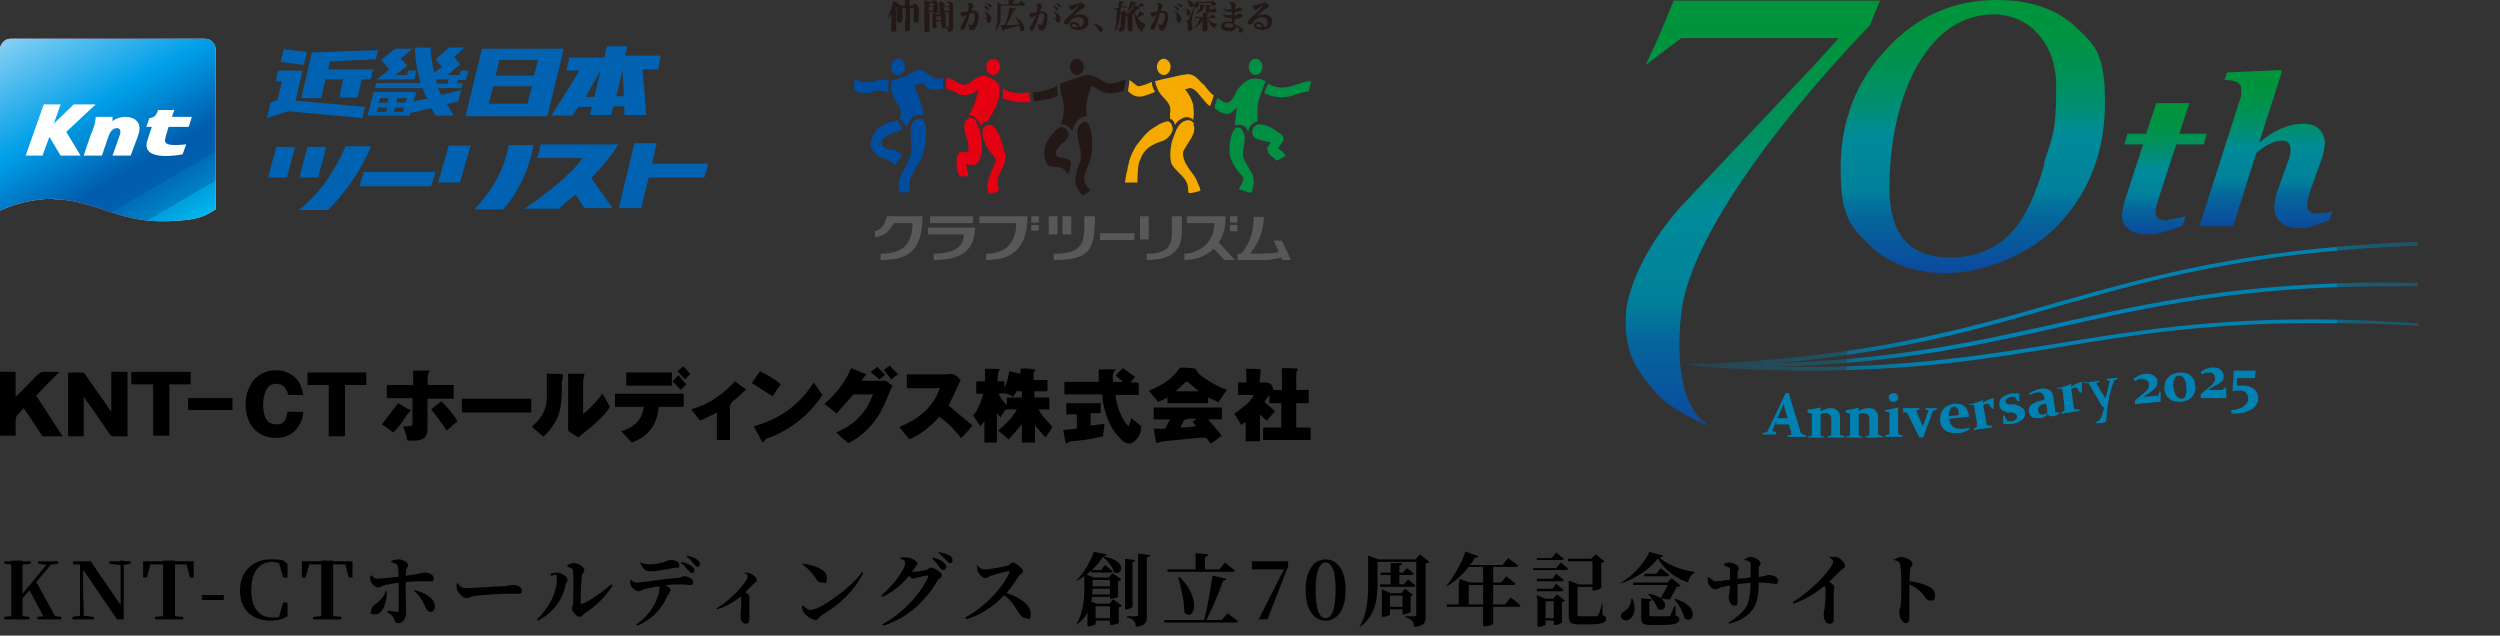 <?xml version="1.0" encoding="UTF-8"?>
<svg xmlns="http://www.w3.org/2000/svg" version="1.1" xmlns:xlink="http://www.w3.org/1999/xlink" viewBox="0 0 400 101.7">
  <rect x="0" y="0" width="400" height="101.7" fill="#333333" stroke="none"/>
  <!-- Generator: Adobe Illustrator 29.2.1, SVG Export Plug-In . SVG Version: 2.1.0 Build 116)  -->
  <defs>
    <style>
      .st0 {
        fill: #004da0;
      }

      .st1 {
        fill: #231815;
      }

      .st2 {
        fill: url(#_名称未設定グラデーション_5);
      }

      .st3 {
        fill: #595757;
      }

      .st4 {
        fill: url(#_名称未設定グラデーション_7);
        mix-blend-mode: multiply;
      }

      .st4, .st5 {
        isolation: isolate;
      }

      .st6 {
        fill: url(#_名称未設定グラデーション_6);
      }

      .st7 {
        fill: #0081b2;
      }

      .st8 {
        fill: #fff;
      }

      .st9 {
        fill: url(#_名称未設定グラデーション_2);
      }

      .st10 {
        fill: none;
      }

      .st11 {
        clip-path: url(#clippath-1);
      }

      .st12 {
        fill: url(#_名称未設定グラデーション);
      }

      .st13 {
        fill: #f5aa00;
      }

      .st14 {
        fill: url(#_名称未設定グラデーション_4);
      }

      .st15 {
        fill: url(#_名称未設定グラデーション_3);
      }

      .st16 {
        fill: #009043;
      }

      .st17 {
        fill: #0062b0;
      }

      .st18 {
        fill: #e50012;
      }

      .st19 {
        clip-path: url(#clippath);
      }
    </style>
    <clipPath id="clippath">
      <rect class="st10" x="260" width="140" height="70"/>
    </clipPath>
    <linearGradient id="_名称未設定グラデーション" data-name="名称未設定グラデーション" x1="280.4" y1="47.5" x2="280.4" y2="116" gradientTransform="translate(0 116) scale(1 -1)" gradientUnits="userSpaceOnUse">
      <stop offset="0" stop-color="#0b499d"/>
      <stop offset=".2" stop-color="#06659c"/>
      <stop offset=".3" stop-color="#01809b"/>
      <stop offset=".5" stop-color="#008b99"/>
      <stop offset=".6" stop-color="#008e77"/>
      <stop offset=".7" stop-color="#00905d"/>
      <stop offset=".8" stop-color="#00924a"/>
      <stop offset=".9" stop-color="#00933e"/>
      <stop offset="1" stop-color="#00943b"/>
    </linearGradient>
    <linearGradient id="_名称未設定グラデーション_2" data-name="名称未設定グラデーション 2" x1="346.2" y1="78.4" x2="346.2" y2="99.4" gradientTransform="translate(0 116) scale(1 -1)" gradientUnits="userSpaceOnUse">
      <stop offset="0" stop-color="#0b499d"/>
      <stop offset=".2" stop-color="#06659c"/>
      <stop offset=".3" stop-color="#01809b"/>
      <stop offset=".5" stop-color="#008b99"/>
      <stop offset=".6" stop-color="#008e77"/>
      <stop offset=".7" stop-color="#00905d"/>
      <stop offset=".8" stop-color="#00924a"/>
      <stop offset=".9" stop-color="#00933e"/>
      <stop offset="1" stop-color="#00943b"/>
    </linearGradient>
    <linearGradient id="_名称未設定グラデーション_3" data-name="名称未設定グラデーション 3" x1="362.4" y1="79.5" x2="362.4" y2="104.8" gradientTransform="translate(0 116) scale(1 -1)" gradientUnits="userSpaceOnUse">
      <stop offset="0" stop-color="#0b499d"/>
      <stop offset=".2" stop-color="#06659c"/>
      <stop offset=".3" stop-color="#01809b"/>
      <stop offset=".5" stop-color="#008b99"/>
      <stop offset=".6" stop-color="#008e77"/>
      <stop offset=".7" stop-color="#00905d"/>
      <stop offset=".8" stop-color="#00924a"/>
      <stop offset=".9" stop-color="#00933e"/>
      <stop offset="1" stop-color="#00943b"/>
    </linearGradient>
    <linearGradient id="_名称未設定グラデーション_4" data-name="名称未設定グラデーション 4" x1="315.7" y1="72.4" x2="315.7" y2="116" gradientTransform="translate(0 116) scale(1 -1)" gradientUnits="userSpaceOnUse">
      <stop offset="0" stop-color="#0b499d"/>
      <stop offset=".2" stop-color="#06659c"/>
      <stop offset=".3" stop-color="#01809b"/>
      <stop offset=".5" stop-color="#008b99"/>
      <stop offset=".6" stop-color="#008e77"/>
      <stop offset=".7" stop-color="#00905d"/>
      <stop offset=".8" stop-color="#00924a"/>
      <stop offset=".9" stop-color="#00933e"/>
      <stop offset="1" stop-color="#00943b"/>
    </linearGradient>
    <linearGradient id="_名称未設定グラデーション_5" data-name="名称未設定グラデーション 5" x1="269.4" y1="67.2" x2="400" y2="67.2" gradientTransform="translate(0 116) scale(1 -1)" gradientUnits="userSpaceOnUse">
      <stop offset="0" stop-color="#0081b2" stop-opacity="0"/>
      <stop offset="0" stop-color="#0081b2" stop-opacity="0"/>
      <stop offset="0" stop-color="#0081b2" stop-opacity=".2"/>
      <stop offset=".2" stop-color="#0081b2" stop-opacity=".4"/>
      <stop offset=".2" stop-color="#0081b2" stop-opacity=".7"/>
      <stop offset=".3" stop-color="#0081b2"/>
      <stop offset=".8" stop-color="#0081b2"/>
      <stop offset=".8" stop-color="#0081b2" stop-opacity=".8"/>
      <stop offset=".8" stop-color="#0081b2" stop-opacity=".6"/>
      <stop offset=".9" stop-color="#0081b2" stop-opacity=".4"/>
      <stop offset=".9" stop-color="#0081b2" stop-opacity=".2"/>
      <stop offset=".9" stop-color="#0081b2" stop-opacity="0"/>
      <stop offset="1" stop-color="#0081b2" stop-opacity="0"/>
      <stop offset="1" stop-color="#0081b2" stop-opacity="0"/>
    </linearGradient>
    <clipPath id="clippath-1">
      <rect class="st10" width="209.8" height="41.6"/>
    </clipPath>
    <linearGradient id="_名称未設定グラデーション_6" data-name="名称未設定グラデーション 6" x1="0" y1="95.2" x2="34.5" y2="95.2" gradientTransform="translate(0 116) scale(1 -1)" gradientUnits="userSpaceOnUse">
      <stop offset="0" stop-color="#fff"/>
      <stop offset="0" stop-color="#f9d9e7"/>
      <stop offset=".2" stop-color="#f3b4d0"/>
      <stop offset=".3" stop-color="#ef97be"/>
      <stop offset=".4" stop-color="#ec82b1"/>
      <stop offset=".5" stop-color="#ea76a9"/>
      <stop offset=".6" stop-color="#ea72a7"/>
      <stop offset=".7" stop-color="#eb7aac"/>
      <stop offset=".7" stop-color="#ee93bb"/>
      <stop offset=".8" stop-color="#f4bad4"/>
      <stop offset="1" stop-color="#fcf1f6"/>
      <stop offset="1" stop-color="#fff"/>
    </linearGradient>
    <linearGradient id="_名称未設定グラデーション_7" data-name="名称未設定グラデーション 7" x1="7" y1="113.1" x2="27.2" y2="78.2" gradientTransform="translate(0 116) scale(1 -1)" gradientUnits="userSpaceOnUse">
      <stop offset="0" stop-color="#84cff3"/>
      <stop offset=".4" stop-color="#009fe8"/>
      <stop offset=".5" stop-color="#008ad5"/>
      <stop offset=".7" stop-color="#005cac"/>
      <stop offset=".8" stop-color="#0060ae"/>
      <stop offset=".8" stop-color="#006cb7"/>
      <stop offset=".9" stop-color="#0081c6"/>
      <stop offset=".9" stop-color="#009edb"/>
      <stop offset="1" stop-color="#00b7ed"/>
    </linearGradient>
  </defs>
  <g class="st5">
    <g id="_レイヤー_1" data-name="レイヤー_1">
      <path d="M1.8,99.1c0-1.4,0-2.9,0-4.4v-.6c0-1.5,0-2.9,0-4.4h1.8c0,1.4,0,2.9,0,4.4v1c0,1.1,0,2.5,0,4h-1.8ZM.7,99.1v-.4l1.9-.2h.3l1.8.2v.4H.7ZM.7,90.2v-.4h4.2v.4l-1.9.2h-.3l-1.9-.2ZM6,99.1v-.4l1.8-.2h.3l1.7.2v.4h-3.8ZM6.1,90.2v-.4h3.2v.4l-1.4.2h-.3s-1.5-.2-1.5-.2ZM2.7,96.7v-.8s.2,0,.2,0l.3-.4,4.7-5.7h.7l-5.8,6.9ZM7.2,99.1l-2.6-4.9,1.1-1.3,3.4,6.2h-2ZM11.6,99.1v-.4l1.3-.2h.4l1.7.2v.4h-3.4ZM12.8,99.1v-9h.5v5.7c.1,0,.1,3.3.1,3.3h-.6ZM17.5,90.2v-.4h3.4v.4l-1.3.2h-.3l-1.8-.2ZM18.8,99.2l-5.6-8.2h0s-.4-.7-.4-.7h-1.1v-.5h2.8l5,7.3h-.2c0,0,0-3.7,0-3.7v-3.7h.5v9.4h-.9ZM24.8,99.1v-.4l2-.2h.5l2,.2v.4h-4.5ZM26.1,99.1c0-1.4,0-2.9,0-4.4v-.6c0-1.5,0-2.9,0-4.4h1.9c0,1.4,0,2.9,0,4.4v.6c0,1.5,0,2.9,0,4.4h-1.9ZM22.9,92.4v-2.6h8.1v2.6c0,0-.6,0-.6,0l-.7-2.6.8.5h-7.2l.9-.5-.7,2.6h-.7ZM32.3,96v-.8h3.5v.8h-3.5ZM43.3,99.3c-2.8,0-4.9-1.6-4.9-4.8s2.2-5,4.9-5,1.9.3,2.7.7v2.2h-.7l-.7-2.5.9.3v.4c-.7-.5-1.2-.7-2-.7-1.9,0-3.3,1.5-3.3,4.5s1.4,4.4,3.3,4.4,1.3-.2,2-.7v.5l-.9.3.7-2.5h.7v2.2c-.8.5-1.7.7-2.8.7ZM50.1,99.1v-.4l2-.2h.5l2,.2v.4h-4.5ZM51.4,99.1c0-1.4,0-2.9,0-4.4v-.6c0-1.5,0-2.9,0-4.4h1.9c0,1.4,0,2.9,0,4.4v.6c0,1.5,0,2.9,0,4.4h-1.9ZM48.3,92.4v-2.6h8.1v2.6c0,0-.6,0-.6,0l-.7-2.6.8.5h-7.2l.9-.5-.7,2.6h-.7ZM62.3,97.7c.5.1,1,.2,1.3.2.1,0,.2,0,.2-.2,0-.7,0-2.5,0-3.6,0-.9,0-3.3-.2-3.6-.1-.3-.4-.4-1-.5v-.2c.3-.2.7-.3,1.2-.3.6,0,1.5.5,1.5.9s-.2.4-.3.7c-.1.7-.1,2.1-.1,3.1s.1,3.5.1,4-.5,1.5-1.2,1.5-.5-.2-.8-.8c-.2-.3-.5-.7-1-.9v-.2ZM59.3,92.1h.2c.3.3.5.5.9.5.7,0,3.1-.3,4-.4,3.1-.4,3.1-.6,3.5-.6.6,0,1.5.3,1.5.9s-.2.5-.6.5-.9,0-1.7,0-1.7.1-2.8.2c-.9,0-2,.3-2.7.4-.5.1-.7.4-1.1.4s-1-.5-1.2-1c-.1-.2-.1-.7,0-.9ZM68,97c-.4-.9-.8-1.7-1.7-2.4v-.2c1.7.4,3.2,1.3,3.3,2.6,0,.5-.2.9-.7.9s-.7-.5-.9-.9ZM61.7,94.6h.2c0,1.6-.6,3.7-1.8,3.7s-.7-.3-.7-.7.3-.7,1-1.2c.7-.6,1.1-1.1,1.3-1.8ZM73.2,93.3c.4.5.6.8,1.3.8,1.4,0,5.2-.3,5.9-.3.8,0,1.4-.2,1.7-.2.8,0,1.4.4,1.4.9s-.3.5-.8.5-.9,0-1.8,0-3.8.2-4.7.3c-.9.1-1.1.4-1.6.4s-1.3-.8-1.5-1.4c-.1-.3,0-.7,0-1h.2ZM90.8,90.4c.4-.2.7-.3,1-.3.7,0,1.7.6,1.7,1.1s-.3.4-.4.9c-.1.7-.2,3.4-.2,4.3,0,.2.1.3.3.2,1.4-.6,3.1-1.8,4.6-3.1l.2.2c-1.1,1.8-2.8,3.4-4.4,4.4-.3.2-.5.6-.9.6s-1.2-.9-1.2-1.3.2-.5.2-.9c0-.6.1-3.8,0-5.1,0-.4-.4-.6-.9-.7v-.2ZM88.1,92v-.2c.3-.1.6-.2,1-.2.6,0,1.7.6,1.7,1.1s-.3.6-.3.9c-.4,2.1-1.8,4.3-4.4,5.7l-.2-.2c1.9-1.7,3.2-4.4,3.2-6.2s-.5-.6-.9-.8ZM110.1,91.3c-.2-.3-.5-.8-1.1-1.2v-.2c.8.2,1.3.4,1.7.7.3.2.4.4.4.7,0,.2-.2.4-.4.4-.2,0-.3-.2-.5-.5ZM111,90.2c-.3-.3-.5-.7-1.1-1.1v-.2c.8.2,1.2.3,1.6.6.3.2.5.5.5.7s-.1.5-.4.5c-.2,0-.4-.2-.6-.5ZM100.7,92.7h.2c.3.3.5.5.9.5.9,0,4.6-.6,6.3-.7.8,0,1.1-.3,1.2-.3.8,0,1.6.4,1.6.9s-.2.5-.5.5-.9-.1-1.6-.1-1.7,0-2.7.2c-1,.1-2.3.4-2.8.5-.4.1-.9.4-1.2.4s-1.1-.6-1.2-1c-.1-.2-.1-.5,0-.8ZM102,100.1l-.2-.2c2.8-1.9,3.7-4.7,3.7-5.7s-.1-.5-.4-.8h.8c.8.3,1.4.7,1.4,1s-.3.5-.6,1.1c-.6,1.4-1.9,3.4-4.7,4.6ZM108.2,90.8c-1,.2-3,.6-4.1.6s-1.2-.5-1.7-1.4h.1c.5.2,1,.3,1.4.3.9,0,1.9-.2,2.4-.4.6-.2.8-.3,1-.3.8,0,1.4.3,1.4.8s-.1.4-.5.5ZM119,91.8h0c.3-.2.6-.2.9-.1.6.2,1.2.7,1.2,1.1s-.3.3-.5.6c-.4.4-1.1,1.1-1.8,1.8-.6.5-2.2,1.8-4.1,2.3v-.2c2.2-1.3,4.9-4.2,4.9-5s-.3-.4-.6-.5ZM118.4,94.9l.5-.4c.5.4,1,.6,1,.9s0,.4,0,.6c0,1.3,0,2.6,0,3.1s-.2.7-.6.7-.8-.5-.8-1,0-.4,0-.7c.1-1,.1-1.9.1-2.4,0-.3-.1-.5-.3-.8ZM128.5,90.2c1.7.2,3.8.9,3.8,2.2s-.3.8-.8.8-.7-.2-1-.7c-.6-.8-.9-1.3-2.1-2.2v-.2ZM137.9,91.5l.2.2c-1.4,2.8-3.7,5-6.7,6.8-.4.3-.6.7-.9.7-.7,0-1.6-.8-1.9-1.2-.2-.3-.3-.8-.3-1.1h.2c.3.2.7.7,1.2.7,1.4,0,6.3-3.4,8.1-5.9ZM150.3,90.7c-.2-.3-.6-.8-1.1-1.3v-.2c.8.2,1.4.4,1.8.8.3.3.4.5.4.7s-.2.5-.5.5-.4-.2-.6-.5ZM151.4,89.7c-.2-.3-.5-.6-1.2-1.2v-.2c.8.2,1.4.4,1.8.6.3.2.4.5.4.8s-.2.4-.4.4-.4-.2-.6-.5ZM141.1,95.2c2-1.7,3.7-4.2,3.7-5s-.3-.5-.7-.8v-.2c.3,0,.5-.1.9,0,.8,0,1.8.6,1.8.9s-.2.3-.4.7c-1.1,1.8-3,3.7-5.2,4.7l-.2-.2ZM141.3,99.8c3.2-1.7,6.1-4.9,7.2-7.5,0-.2,0-.2-.2-.2-.3,0-1.2.2-1.5.3-.3,0-.5.2-.7.2s-.5-.3-.9-.6l.2-.5c.3,0,.4,0,.6,0,.4,0,1.9-.2,2.2-.3.3-.1.5-.4.8-.4s1.7.7,1.7,1.2-.5.5-.7.9c-1.9,3.2-4.5,5.8-8.6,7.2l-.2-.2ZM156.2,90.5h.2c.3.3.6.6,1.1.6.9,0,3.1-.4,3.7-.6.3,0,.5-.5.8-.5.5,0,1.7,1,1.7,1.4s-.6.5-.7.8c-.5.7-1.2,1.9-2.1,2.8-1.1,1.2-3.1,3.1-6.3,4.1l-.2-.3c3-1.5,6.1-4.8,7.1-7.2,0-.2,0-.2-.1-.2-.5,0-2.1.5-2.8.7-.4.1-.6.4-.9.4-.6,0-1.1-.7-1.3-1.2,0-.3-.1-.6,0-.9ZM160.2,95l.2-.3c2.3.6,4.5,1.9,4.5,3.4s-.3.8-.8.8-.8-.4-1.2-1c-.7-1.1-1.2-2.1-2.7-2.9ZM174.7,96.6h3.3v.4h-3.3v-.4ZM174.2,92.4h3.8v.4h-3.8v-.4ZM174.2,93.8h3.8v.4h-3.8v-.4ZM174.2,95.1h3.7v.4h-3.7v-.4ZM174.8,98.9h3.3v.4h-3.3v-.4ZM174,96.6v-.6l1.5.6h-.2v3.2c0,.1-.4.4-1.1.4h-.2v-3.6ZM177.6,96.6h-.1l.6-.7,1.4,1c0,.1-.3.2-.5.3v2.5c0,0-.7.3-1.2.3h-.2v-3.4ZM177.5,92.4h-.1l.6-.7,1.4,1c0,.1-.3.2-.5.3v2.5c0,0-.7.3-1.1.3h-.2v-3.4ZM174.5,91.2h1.7l.6-.8s.7.6,1.2,1c0,.1-.2.2-.3.2h-3.1v-.4ZM176.4,89c4.5.8,2.9,3.4,1.8,2.5-.2-.8-.9-1.8-1.9-2.5h.2ZM173.5,92.4h0v-.6l1.5.6h-.2v1.7c0,1.6-.2,4.2-2.5,5.8h-.1c1.1-1.8,1.3-4,1.3-5.8v-1.7ZM176.5,89c-.8,1.4-2.4,3-4.2,3.9h-.1c1.3-1.3,2.4-3.3,2.8-4.6l2.1.4c0,.2-.2.2-.6.3ZM179.9,89.4l1.7.2c0,.2-.1.3-.4.3v7.2c0,.1-.6.4-1,.4h-.2v-8.1ZM182.2,88.6l1.8.2c0,.2-.2.3-.5.4v9.4c0,1-.2,1.5-1.8,1.7,0-.5-.1-.8-.3-1-.2-.2-.5-.4-1.1-.5v-.2s1.2,0,1.5,0,.3,0,.3-.2v-9.9ZM191.3,88.5l2,.2c0,.2-.1.3-.5.4v2.3h-1.5v-2.8ZM186.7,91.1h8.4l.9-1.1s1,.8,1.6,1.3c0,.1-.2.2-.4.2h-10.4v-.4ZM186.2,99.2h9.3l.9-1.1s1,.8,1.7,1.3c0,.1-.2.2-.4.2h-11.4v-.4ZM188.7,92.3c3.6,3.4,2.4,7.3.8,5.7,0-1.8-.5-3.9-1-5.6h.2ZM194,92.1l2.2.5c0,.2-.2.3-.5.3-.6,1.8-1.7,4.4-2.8,6.5h-.3c.6-2.1,1.1-5.2,1.4-7.3ZM201.5,99.1h-.1c0-.1,4.3-8.5,4.3-8.5l-.2.7v-.2h-5.2v-1.3h5.8v.8l-3.3,8.5h-1.4ZM212.1,99.3c-1.7,0-3.2-1.5-3.2-4.9s1.5-4.9,3.2-4.9,3.2,1.5,3.2,4.9-1.5,4.9-3.2,4.9ZM212.1,98.9c.8,0,1.6-1,1.6-4.5s-.8-4.4-1.6-4.4-1.6,1-1.6,4.4.7,4.5,1.6,4.5ZM218.9,89.5h0v-.6l1.7.6h-.2v3.8c0,2.3-.2,5.1-2.8,7h-.1c1.3-2.1,1.4-4.6,1.4-7v-3.8ZM219.7,89.5h7.6v.4h-7.6v-.4ZM226.6,89.5h-.1l.7-.8,1.5,1.2c-.1.1-.3.2-.6.3v8.4c0,1-.2,1.6-1.9,1.7,0-.5,0-.8-.3-1-.2-.2-.4-.4-1-.5v-.2s1.1,0,1.4,0,.3-.1.3-.3v-8.8ZM220.8,91.6h3.7l.6-.7s.7.5,1.1.9c0,.1-.2.2-.3.2h-5v-.4ZM220.6,93.5h4l.7-.8s.7.6,1.2,1c0,.1-.2.2-.3.2h-5.4v-.4ZM222.6,90.1h1.7c0,.3-.1.4-.4.4v3.1h-1.4v-3.5ZM221.8,97.1h3.2v.4h-3.2v-.4ZM221.1,94.9v-.6l1.4.6h2.4v.4h-2.5v3c0,.1-.6.4-1.1.4h-.2v-3.7ZM224.3,94.9h-.1l.6-.7,1.3,1c0,0-.2.2-.4.2v2.5c0,.1-.7.4-1.1.4h-.2v-3.4ZM231.4,96.7h9.4l.9-1.1s1,.7,1.6,1.3c0,.1-.2.2-.4.2h-11.4v-.4ZM237.3,90.4h1.6v9.4c0,.1-.5.4-1.3.4h-.3v-9.8ZM234.4,93.2h5.8l.8-1s.9.7,1.5,1.2c0,.1-.2.2-.4.2h-7.8v-.4ZM233.5,93.2v-.6l1.7.6h-.2v3.7h-1.6v-3.7ZM234.4,88.2l2.1.8c0,.2-.2.3-.5.2-1.2,2.1-2.8,3.6-4.5,4.6h-.1c1.1-1.4,2.4-3.5,3.1-5.6ZM234.4,90.4h6l.9-1.1s1,.7,1.6,1.2c0,.1-.2.2-.4.2h-8.3l.2-.4ZM245.8,89.3h2.5l.7-.9s.7.6,1.2,1c0,.1-.2.2-.3.2h-4v-.4ZM245.8,92.6h2.6l.6-.8s.7.6,1.2,1c0,.1-.2.2-.3.2h-4v-.4ZM245.8,94.2h2.6l.6-.8s.7.6,1.2,1c0,.1-.2.2-.3.2h-4v-.4ZM245.2,90.9h3.8l.7-.9s.8.6,1.2,1c0,.1-.2.2-.3.2h-5.3v-.4ZM245.9,95.8v-.6l1.4.6h2v.4h-2v3.7c0,.1-.6.4-1.1.4h-.2v-4.5ZM248.6,95.8h-.1l.6-.7,1.3,1c0,0-.2.2-.5.2v3.3c0,.1-.7.4-1.1.4h-.2v-4.3ZM246.6,98.9h2.6v.4h-2.6v-.4ZM250.8,89.4h4.6v.4h-4.5v-.4ZM254.7,89.4h-.1l.7-.7,1.4,1.1c0,.1-.3.2-.5.3v4c0,0-.7.4-1.2.4h-.2v-5ZM251.6,93.5h3.9v.4h-3.9v-.4ZM251,93.5v-.6h0s1.6.6,1.6.6h-.2v4.8c0,.2,0,.3.5.3h1.3c.5,0,.9,0,1.1,0,.2,0,.3,0,.4-.2.2-.2.4-.9.6-1.8h.1v1.8c.5.2.6.3.6.6,0,.6-.6.9-2.9.9h-1.4c-1.4,0-1.7-.3-1.7-1.3v-5.2ZM265.3,89.3c-1.1,1.5-3.4,3.3-6.2,4.1h0c2.2-1.3,4.1-3.4,4.8-5.1l2.2.6c0,.2-.2.2-.6.3,1.2,1.1,3.4,2,5.6,2.3v.2c-.6.2-.9.9-1,1.5-2.1-.7-3.8-2.1-4.8-3.8ZM263,91.8h2l.7-.9s.8.6,1.4,1.1c0,.1-.2.2-.3.2h-3.7v-.4ZM261.2,93.2h6.4v.4h-6.3v-.4ZM266.9,93.2h-.1l.7-.7,1.4,1.2c-.1.1-.3.2-.6.2-.3.5-.8,1.4-1.1,2-.4,0-.9,0-1.5-.2.5-.8,1-1.8,1.3-2.4ZM263.8,95c3.7.6,2.8,3.3,1.4,2.4-.2-.8-.9-1.7-1.5-2.3h.1ZM262.4,95.7l1.9.2c0,.2-.1.3-.4.3v2.2c0,.2,0,.2.5.2h1.4c.5,0,.9,0,1.1,0,.2,0,.3,0,.4-.2.1-.2.3-.7.6-1.4h.2v1.5c.5.2.6.3.6.6,0,.6-.6.9-2.9.9h-1.5c-1.4,0-1.7-.2-1.7-1.2v-3ZM261,95.8h.2c.7,1.7.2,2.9-.5,3.3-.4.3-1.1.2-1.3-.3-.2-.4.1-.8.5-1,.5-.3,1.1-1,1.1-2ZM268,95.8c4.2,1.2,2.9,4.3,1.5,3.1-.2-1-.9-2.2-1.6-3h.1ZM279.1,89.7v-.2c.4-.2.7-.4,1-.4.7,0,1.6.6,1.6,1s-.3.3-.3,1c0,.8,0,1.5,0,2,0,1.8-.2,3.3-.9,4.3-.8,1.2-2.2,2-3.9,2.4v-.2c.9-.6,2-1.3,2.8-2.5.5-.9.7-2.5.7-4.1s0-2.2,0-2.8c0-.3-.3-.4-.9-.6ZM275.7,90.3c.3-.2.7-.3,1-.3.5,0,1.5.4,1.5.9s-.2.3-.2.8c0,.3,0,1.1,0,1.6,0,1.2,0,2.2,0,2.9s-.2.7-.6.7-.8-.7-.8-1.3.2-.8.2-2.1,0-2,0-2.4c0-.3-.3-.4-.9-.6v-.2ZM273.3,92.4h.2c.4.3.6.6.9.6.5,0,2.2-.2,2.8-.3,1.1-.1,3.3-.4,4.1-.4,1.2-.1,1.4-.3,1.6-.3.8,0,1.6.3,1.6.9s-.2.5-.6.5-1.1-.2-2.4-.2-3.3.2-4.3.4c-.8.1-1.5.3-1.9.4-.3.1-.6.3-.9.3-.5,0-1-.7-1.1-1,0-.2-.1-.6-.1-.9ZM292.6,89.3v-.2c.4,0,.8,0,1.2,0,.7.2,1.4.9,1.4,1.4s-.3.4-.6.7c-.6.6-1.4,1.4-2.4,2.3-.7.6-2.8,2.3-5.3,3.1v-.3c2.5-1.5,5.2-4.2,6.1-5.7.2-.3.3-.6.3-.8,0-.2-.4-.5-.7-.7ZM291.7,93.3l.6-.5c.6.4,1.2.8,1.2,1.1s-.1.4-.1.8c0,1.7,0,3.5,0,4.2s-.2.9-.7.9-.9-.6-.9-1.3,0-.5.1-.9c.2-1.2.2-2.7.2-3.2,0-.4-.1-.6-.4-1ZM303.1,89.5c.4-.2.8-.4,1.1-.4.6,0,1.8.6,1.8,1s-.3.5-.4,1c0,.6-.1,1.4-.1,2.3,0,1.4,0,3,0,4.2,0,.7,0,1.1,0,1.2,0,.7-.2.9-.6.9s-1-.7-1-1.6.1-.6.2-1.2c.1-.9.1-2.7.1-3.4s0-2.6-.2-3.2c0-.4-.5-.6-1-.7v-.2ZM305.3,93c1.4.1,2.7.5,3.4.9.6.3.9.7.9,1.4s-.3.8-.7.8c-.8,0-.8-.7-1.8-1.6-.4-.4-1-.7-1.8-1.1v-.4Z"/>
      <g class="st19">
        <g>
          <path class="st12" d="M269.1,49.4h0c1.3-9.2,10.8-25.1,30.1-45.4l1.6-3.9h-33l-2.5,6-2,4.3,5.7-4.3h25.2l-3.8,4.2-21.6,22.9c-4.8,5.5-7.7,11.1-8.6,16.2h0s-.2,2.5,0,4c.2,1.5.4,3.7,2.5,6.6,2.2,2.9,3.4,5.2,11.8,8.6-8-3-5.4-19.1-5.4-19.1h0Z"/>
          <path class="st9" d="M346.8,35.3c-.7,0-1.2-.1-1.5-.4-.3-.2-.5-.7-.4-1.3,0-.1,0-.4.2-.8.1-.4.2-.8.3-1.1l2.8-8.6h4.4l.5-1.7h-4.4l1.6-4.9h-5.3l-1.6,4.9h-3l-.5,1.7h3l-2.8,8.6c-.2.6-.3,1-.4,1.4,0,.4-.1.7-.2,1.1,0,1,.2,1.8,1,2.4.7.6,1.7.9,3,.9s1.7-.1,2.7-.4c1-.2,2-.6,3-1l.5-1.5c-.2,0-.7.2-1.3.3-.6.1-1.1.2-1.4.2h0Z"/>
          <path class="st15" d="M372,34c-.4.1-.8.2-1.1.2-.7,0-1.2-.1-1.4-.4-.3-.2-.4-.7-.3-1.3,0-.2,0-.6.2-1.1.1-.5.3-.9.4-1.3l1.6-4.5c.2-.5.3-1,.4-1.4,0-.4.1-.8.2-1,0-.9-.2-1.7-.8-2.4-.6-.7-1.5-1-2.7-1s-2.4.3-3.6.8c-1.1.5-2.2,1.2-3.3,2.1h-.1l3.6-11.2-.2-.3-8.6.4-.4,1.2c.4,0,.8,0,1.2.1.3,0,.6.2.9.3.2.1.4.3.5.6.1.2.1.5.1.9,0,.1,0,.2,0,.4,0,.2,0,.3-.1.5l-6.6,20.6h5.4l3.7-11.7c.9-.8,1.7-1.3,2.4-1.6.7-.3,1.2-.4,1.6-.4.6,0,1,.1,1.2.4.2.3.3.7.3,1.2,0,.2,0,.5-.2.9,0,.4-.2.8-.4,1.3l-1.5,4.3c-.2.6-.4,1.1-.4,1.5,0,.4-.1.7-.1,1,0,.9.2,1.7.9,2.4.7.6,1.6,1,2.9,1s1.6-.1,2.3-.3c.7-.2,1.5-.5,2.7-1l.5-1.4c-.2,0-.5.2-.9.3h0Z"/>
          <path class="st14" d="M319.5,0c-6.9,0-12.9,2.6-17.7,7.9-4.9,5.2-7.3,11.6-7.3,19.1s1.5,9.2,4.6,12.2c3,3,7.2,4.5,12.4,4.5s13.1-2.6,18-7.9c4.9-5.3,7.3-11.7,7.3-19.4s-1.5-9.1-4.6-12C329.2,1.5,324.9,0,319.5,0h0ZM327.1,26.3c-1.3,4.5-2.8,7.9-4.6,10.1-2.5,3.2-6.1,4.8-10.5,4.8-6.5,0-9.7-3.7-9.7-11.1s1.6-14.8,4.7-20c3.1-5.2,7.2-7.8,12.1-7.8s9.9,3.9,9.9,11.6-.7,7.9-2,12.4h0Z"/>
          <path class="st7" d="M284.2,67.4l-.4.9c0,.2-.1.3-.2.4,0,.1,0,.2,0,.2s0,0,0,.1c0,0,0,0,.1,0l.5.2v.3c-.5,0-.8,0-1.1,0-.3,0-.7,0-1.1,0v-.2s.5-.1.5-.1c.1,0,.2,0,.3-.2,0,0,.1-.2.2-.4l2.7-5.7h.5c0,0,1.8,5.9,1.8,5.9,0,.2.1.4.2.5,0,0,.2.1.3.2l.5.2v.2c-.4,0-.9,0-1.3,0-.6,0-1.2,0-1.7,0v-.2s.5-.1.5-.1c0,0,.1,0,.1,0,0,0,0,0,0-.1,0,0,0-.2,0-.3,0-.1,0-.2-.1-.4l-.3-.9h-2c0,0,0-.1,0-.1ZM285.3,64.7c0,.2-.1.3-.2.5l-.7,1.7h1.6c0,0-.5-1.7-.5-1.7,0-.2-.1-.4-.1-.5h0Z"/>
          <path class="st7" d="M289.2,65.5c.8,0,1.4-.2,2.1-.3h0s0,.6,0,.6c.6-.3,1.1-.5,1.6-.5.5,0,.8.1,1.1.4.3.3.4.6.4,1.1v1.7c0,.4,0,.7,0,.9s0,.1.1.2l.6.2v.2c-.5,0-.9,0-1.4,0-.5,0-.9,0-1.3,0v-.2s.5-.1.5-.1c0,0,.1,0,.1-.1,0,0,0-.2,0-.3v-2c0-.4,0-.7-.2-.9-.2-.2-.4-.3-.7-.3-.3,0-.5,0-.8.2v2.1c0,.4,0,.8,0,1.1s0,.1.1.2l.5.2v.2c-.4,0-.8,0-1.3,0-.5,0-1,0-1.4,0v-.2s.6-.2.6-.2c0,0,.1,0,.1-.1,0-.2,0-.4,0-.6v-1.6c0-.4,0-.8,0-1.2l-.7-.2v-.2s0,0,0,0Z"/>
          <path class="st7" d="M295.4,65.6c.7-.1,1.4-.2,2-.4h0v.6c.5-.4,1.1-.5,1.6-.5s.8.1,1.1.4c.3.3.4.6.4,1.1v1.7c0,.4,0,.7,0,.9,0,0,0,.1.1.2l.6.2v.2c-.4,0-.9,0-1.4,0s-.9,0-1.3,0v-.2s.5-.1.5-.1c0,0,.1,0,.1-.1v-2.3c0-.4,0-.7-.2-.9-.2-.2-.4-.3-.7-.3s-.5,0-.8.2v2.1c0,.4,0,.8,0,1.1,0,0,0,.1.1.2l.5.2v.2c-.4,0-.8,0-1.3,0s-1,0-1.4,0v-.2s.6-.2.6-.2c0,0,.1,0,.1-.1v-2.2c0-.4,0-.8,0-1.2l-.7-.2v-.2s0,0,0,0Z"/>
          <path class="st7" d="M301.6,65.6c.8-.1,1.5-.3,2.1-.4h0c0,.5,0,1,0,1.5v1.8c0,.4,0,.7,0,.8,0,0,0,.1.1.2l.6.2v.2c-.5,0-.9,0-1.4,0-.5,0-1,0-1.4,0v-.2s.6-.2.6-.2c0,0,.1,0,.1-.1,0-.1,0-.3,0-.6v-1.6c0-.4,0-.8,0-1.2l-.7-.2v-.2s0,0,0,0ZM303.7,63.6c0,.2,0,.4-.2.5-.1.1-.3.2-.6.2-.2,0-.4,0-.5-.2s-.2-.3-.2-.5c0-.2,0-.4.2-.5.1-.1.3-.2.6-.2.2,0,.4,0,.5.2.1.1.2.3.2.5Z"/>
          <path class="st7" d="M304.5,65.3c.4,0,.9,0,1.3,0,.4,0,.9,0,1.3,0v.2s-.5.2-.5.2c.2.6.5,1.2.8,1.9,0,.2.2.4.3.6,0-.2.1-.4.2-.6.2-.7.4-1.3.7-2h-.5c0-.1,0-.3,0-.3.2,0,.5,0,.9,0,.3,0,.6,0,.9,0v.2s-.5.2-.5.2c0,0-.1,0-.2.2-.2.6-.5,1.3-.8,2.2-.3.8-.5,1.5-.7,1.9h-.6c-.2-.4-.5-1-.9-1.8-.4-.8-.7-1.5-1-2,0-.1-.1-.2-.2-.2h-.5c0-.1,0-.3,0-.3h0Z"/>
          <path class="st7" d="M315.1,68.7c-.6.4-1.2.6-1.8.6-.8,0-1.4,0-2-.4s-.8-.9-.9-1.6c0-.7.1-1.3.5-1.8.4-.5,1-.8,1.8-.9.6,0,1.2,0,1.6.4.4.3.6.8.7,1.4,0,0,0,.2,0,.3l-3.1.3c0,.6.3,1.1.6,1.3.3.3.9.3,1.6.3.4,0,.7-.1,1-.2v.3c0,0,0,0,0,0ZM313.4,66.3h0c0-.6-.1-.9-.3-1-.1-.2-.3-.3-.5-.2-.3,0-.5.2-.6.5-.1.3-.2.6-.2,1l1.6-.2Z"/>
          <path class="st7" d="M315.3,64.7c.7-.2,1.4-.5,2-.7h0s0,.5,0,.5c.5-.5,1.1-.7,1.7-.8h0c0,.6,0,1.1,0,1.7h-.3c-.1-.2-.3-.4-.4-.6-.1-.2-.2-.2-.4-.2-.2,0-.4.1-.6.3l.4,2c0,.5.1.8.2,1.1,0,0,0,.1.1.1h.7c0,0,0,.3,0,.3-.5,0-1,.2-1.5.2-.5,0-.9.2-1.4.2v-.2c0,0,.5-.3.5-.3,0,0,.1,0,0-.2,0-.1,0-.3,0-.6l-.3-1.6c0-.5-.2-.9-.2-1.1h-.7c0,0,0-.3,0-.3h0Z"/>
          <path class="st7" d="M322.5,63.5c-.2,0-.4,0-.7,0-.3,0-.5.2-.7.3-.2.1-.2.3-.2.5,0,.1,0,.2.2.3,0,0,.2.1.5.1h.8c.5.2.9.3,1.1.5.3.2.4.4.5.7,0,.5,0,.9-.4,1.2-.3.3-.8.6-1.5.7-.5.1-1.1.1-1.6,0,0-.4,0-.9,0-1.3h.2c0,0,.5.9.5.9.2,0,.5,0,.7,0,.3,0,.5-.2.6-.3.2-.1.2-.3.2-.5,0-.2-.1-.3-.2-.4-.1,0-.4-.2-.7-.2h-.6c-.4-.1-.7-.3-.9-.4-.2-.2-.4-.4-.4-.7,0-.5,0-.8.3-1.2.3-.3.8-.5,1.4-.7.5-.1,1-.1,1.5,0,0,.4,0,.8,0,1.2h-.3c0,0-.5-.8-.5-.8h0Z"/>
          <path class="st7" d="M324.6,63c.6-.4,1.2-.7,1.9-.8.6-.1,1,0,1.4.2s.5.5.6,1l.3,2c0,.2,0,.3,0,.4,0,0,0,.2.1.2,0,0,.1,0,.2,0,0,0,.2,0,.4,0v.2c-.4.2-.7.4-1,.4-.4,0-.8,0-.9-.4-.3.4-.7.7-1.2.7-.4,0-.8,0-1.2-.1-.3-.2-.5-.5-.6-.9,0-.5,0-.9.5-1.2.4-.3,1.1-.6,2-.7v-.4c-.1-.3-.2-.6-.4-.7-.2-.1-.5-.2-.8-.1-.3,0-.7.2-1.1.4l-.2-.4h0ZM327.3,64.6c-.5,0-.8.2-1,.4-.2.2-.3.4-.2.7,0,.3.2.5.3.6.2,0,.4.1.6,0,.2,0,.4-.1.6-.3l-.2-1.4h0Z"/>
          <path class="st7" d="M329.4,62.1c.7-.2,1.4-.4,2-.7h0s0,.5,0,.5c.5-.4,1.1-.7,1.7-.8h0c0,.6,0,1.1,0,1.7h-.3c-.1-.2-.3-.4-.4-.6-.1-.2-.2-.2-.4-.2-.2,0-.4.1-.6.3l.3,2c0,.5.1.8.2,1.1,0,0,0,.1.1.1h.7c0,0,0,.3,0,.3-.5,0-1,.1-1.5.2-.5,0-.9.1-1.4.2v-.2c0,0,.5-.3.5-.3,0,0,.1,0,0-.2,0-.1,0-.3,0-.6l-.2-1.6c0-.5-.1-.9-.2-1.1h-.7c0,0,0-.3,0-.3h0Z"/>
          <path class="st7" d="M333.3,61.2c.4,0,.8,0,1.2-.1.4,0,.9-.1,1.4-.2v.2c0,0-.5.2-.5.2.2.3.3.6.5.8.1.3.3.6.6,1,.1.2.2.4.4.6,0-.3.1-.5.2-.8.2-.7.3-1.4.5-2h-.5c0,0,0-.3,0-.3.3,0,.5,0,.9-.1.3,0,.6,0,.8-.1v.2c0,0-.4.2-.4.2,0,0-.2.1-.2.2,0,.3-.2.6-.3.9-.3,1-.5,1.9-.6,2.6,0,.4-.2.9-.2,1.4,0,.5-.1.9-.1,1.2,0,.2,0,.3-.1.4,0,0-.3.1-.6.2-.3,0-.7,0-1,0v-.2c.3,0,.6-.2.7-.4.2-.2.4-.9.7-1.9h0c0,0-.3-.1-.3-.1-.8-1.3-1.5-2.5-2.1-3.6,0,0-.1-.2-.2-.2h-.5c0,0,0-.3,0-.3h0Z"/>
          <path class="st7" d="M345.4,62.7h.3c0,0,0,1.6,0,1.6h0c-.6,0-1.3.1-2.1.2-.7,0-1.4.1-2,.2v-.6c.2-.2.4-.4.7-.6.2-.2.4-.4.6-.5.2-.2.3-.3.5-.4.1-.1.2-.3.3-.4,0-.1.1-.2.1-.4,0-.1,0-.2,0-.4,0-.3-.2-.5-.4-.6-.2-.1-.5-.2-.8-.2-.3,0-.7.2-1,.4l-.2-.4c.6-.5,1.2-.7,1.8-.8.5,0,1,0,1.4.3.4.2.6.5.6.9,0,.2,0,.4-.1.6,0,.2-.2.4-.4.6-.2.2-.4.4-.7.6-.3.2-.7.4-1.1.7h0s2.4-.2,2.4-.2l.3-.8h0Z"/>
          <path class="st7" d="M351.3,61.6c0,.8-.1,1.4-.6,1.9-.4.5-1,.7-1.8.8-.8,0-1.4-.1-1.8-.5-.5-.4-.7-.9-.8-1.6,0-.7.1-1.4.6-1.8.4-.5,1-.7,1.8-.8.8,0,1.4.1,1.8.5.5.4.7.9.7,1.6ZM347.8,61.9c0,.6.2,1.1.4,1.4.2.3.5.5.8.5.4,0,.6-.2.7-.5.1-.3.2-.8.1-1.4,0-.7-.2-1.1-.4-1.4-.2-.3-.5-.4-.8-.4-.3,0-.6.2-.7.5-.1.3-.2.8-.2,1.4h0Z"/>
          <path class="st7" d="M355.9,62.1h.3c0,0,0,1.6,0,1.6h0c-.6,0-1.3,0-2.1,0-.7,0-1.4,0-2,0v-.6c.2-.2.5-.4.7-.6.2-.2.5-.3.6-.5.2-.1.4-.3.5-.4.1-.1.2-.2.3-.4,0-.1.1-.2.2-.3,0-.1,0-.2,0-.4,0-.3-.1-.5-.3-.7-.2-.2-.5-.2-.8-.2-.3,0-.7.1-1,.3l-.2-.4c.6-.4,1.2-.7,1.8-.7.5,0,1,0,1.3.3.4.2.5.6.6,1,0,.2,0,.4-.1.6,0,.2-.2.4-.5.5-.2.2-.5.4-.8.5-.3.2-.7.4-1.1.7h0s2.4,0,2.4,0l.3-.8h0Z"/>
          <path class="st7" d="M357,66v-.4c.4,0,.7,0,1.1-.2.3,0,.6-.2.9-.4.2-.2.4-.3.5-.5.1-.2.2-.4.2-.7,0-.4-.1-.7-.4-1-.3-.2-.6-.4-1.1-.3-.4,0-.7,0-1,.1h0s.2-3.3.2-3.3c.6,0,1.2,0,1.8,0,.7,0,1.2,0,1.7,0h0s-.1,1.2-.1,1.2h-2.9c0,0,0,1.2,0,1.2.3,0,.6,0,1,0,.7,0,1.3.2,1.7.5.4.3.7.8.7,1.4,0,.4,0,.7-.2,1-.2.3-.4.6-.7.8-.3.2-.8.4-1.3.6-.5.1-1.1.2-1.9.2h0Z"/>
          <path class="st2" d="M269.4,58.1c.7.2,1.4.3,1.6.4.5,0,.7.1,1.5.2,6,.4,11.6.6,17,.6,16.8,0,28.7-1.9,40.2-3.8,11.5-1.9,23.4-3.8,40.1-3.8s17,.5,26.6,1.4c0-.2,0-.4,0-.6-9.6-.9-18.4-1.4-26.6-1.4-16.8,0-28.7,1.9-40.2,3.8-11.5,1.8-23.4,3.8-40.1,3.8s-4,0-6.1,0c20.1-.5,33.4-3.5,46.3-6.4,14.2-3.2,28.9-6.5,52.6-6.5s9.9.1,15.2.4c0-.2,0-.4.1-.6-5.4-.3-10.5-.4-15.4-.4-23.8,0-38.5,3.3-52.8,6.5-12.6,2.8-25.7,5.8-45.2,6.4,19.4-1.7,32.3-5.4,44.7-9,17.2-4.9,34.9-10,69.6-10h1c0-.2.1-.4.2-.6h-1.2c-34.7,0-52.5,5.1-69.7,10-14.6,4.2-29.7,8.5-55.3,9.7h-.2c-.3,0-.6,0-1,0-.3,0-.6,0-1,0s-.2,0-.3,0c-.3,0,0,0-.6,0-.2,0-.7,0-1.3,0h0Z"/>
        </g>
      </g>
      <g class="st11">
        <g>
          <path class="st3" d="M140,37v1c1.9-.4,2.4-1.2,3-2.3h3c0,3.3-1.5,4.9-5.1,4.9v1c3.8,0,6.7-.9,6.7-7h-5.7c-.3,1.1-.7,2.1-1.9,2.4h0Z"/>
          <path class="st3" d="M156.8,35.7h5.8c0,3.5-2.1,4.9-4.8,4.9v1c3.3,0,6.6-1.1,6.6-7h-7.7v1.1h0Z"/>
          <path class="st3" d="M148.5,37.5h5.7c0,2.3-2.1,3.1-4.8,3.1v1c3.5,0,6.6-.9,6.6-5.2h-7.5v1.1Z"/>
          <path class="st3" d="M196.1,34.6h-6.2v1.1h4.4c0,3.2-2.5,4.8-4.8,4.9v1c1.6,0,3.4-.5,4.7-1.8l1.7,1.8h1.7l-2.6-2.8c.7-1,1.1-2.4,1.1-4.2h0Z"/>
          <path class="st3" d="M205.1,38.5h-1.3l.8,1.8c-.5.2-1.5.3-4.6.3h0c1.1-1.3,2.2-3.4,2.2-5.9h-1.6c0,2.8-.9,4.6-2,5.9h-.6v1.1h2.1c3,0,4.3-.3,4.9-.5l.2.5h1.4l-1.5-3.2h0Z"/>
          <path class="st3" d="M198,34.6h-1.2v1h1.2v-1Z"/>
          <path class="st3" d="M198,36h-1.2v1h1.2v-1Z"/>
          <path class="st3" d="M169.2,34.6h-1.4v2.9h1.4v-2.9Z"/>
          <path class="st3" d="M171.4,34.6h-1.4v2.9h1.4v-2.9Z"/>
          <path class="st3" d="M155.7,34.6h-6.9v1.1h6.9v-1.1Z"/>
          <path class="st3" d="M166.2,34.6h-1.2v1h1.2v-1Z"/>
          <path class="st3" d="M166.2,36h-1.2v.9h1.2v-.9Z"/>
          <path class="st3" d="M168.6,40.6v1c5.7,0,6.6-1.5,6.6-7h-1.7c0,3.9.2,6-4.9,6Z"/>
          <path class="st3" d="M187.5,34.6v2.5c0,1.8-.3,3.5-4,3.5v1c4.3,0,5.6-1.9,5.6-4.5v-2.5h-1.6Z"/>
          <path class="st3" d="M181.5,37.3h-5.5v1.1h5.5v-1.1Z"/>
          <path class="st3" d="M183.8,34.6h-1.4v3.7h1.4v-3.7Z"/>
          <path class="st1" d="M147.1,1.3c0,0-.1,0-.1.2,0,.3,0,1.5,0,1.9,0,.2-.1.2-.4.2-.2,0-.4,0-.4-.2,0,0,0-.1,0-.2h-.6c0,.6,0,1.2,0,1.5,0,.2,0,.2-.4.3-.4,0-.4,0-.4-.3,0-.3,0-.8,0-1.5h-.5v.2c0,.2-.1.2-.4.2-.2,0-.4,0-.4-.2,0-.6,0-2.5,0-2.7,0-.1,0-.1,0-.1.2,0,.8.3.8.3h.5c0-.5,0-.8,0-.9,0-.2,0-.2,0-.2.2,0,.6,0,.8.1.2,0,.2.2,0,.2-.1,0-.1,0-.1.2,0,.1,0,.3,0,.6h.4c0,0,0,0,.1,0,0,0,.2-.2.3-.3,0,0,0,0,.1,0,.2,0,.3.2.5.3,0,0,0,.1,0,.2h0ZM143.8.5c-.2,0-.2,0-.2.2,0,.2-.2.5-.4.8,0,0,.2,0,.3,0,.2,0,.1.2,0,.2-.1,0-.1,0-.1.2,0,.6,0,1.9,0,2.9,0,.2,0,.2-.4.3-.3,0-.4,0-.4-.3,0-.5,0-1.7,0-2.5-.2.2-.3.4-.5.5-.1,0-.2,0-.1,0,.5-.8.9-2.5.9-2.6,0,0,0-.1,0,0,.2,0,.6.2.8.3.2,0,.1.2,0,.2ZM146.2,1.3h-.6c0,.5,0,1.2,0,1.9h.6c0-.6,0-1.6,0-1.9ZM144.4,1.3c0,.3,0,1.3,0,1.9h.5c0-.6,0-1.3,0-1.9h-.5Z"/>
          <path class="st1" d="M152.7.6c-.1,0-.2,0-.2.2,0,1.1,0,2.5,0,3.7,0,.4-.2.5-.6.6-.1,0-.2,0-.2,0,0-.4,0-.4-.4-.6,0,0,0-.1,0-.1.1,0,.3,0,.4,0,.1,0,.1,0,.1-.1,0-.6,0-1.4,0-2.3h-.8c0,.2,0,.2-.4.2-.3,0-.4,0-.3-.2,0-.5,0-1.4,0-1.6,0-.3,0-.2,0-.2.2,0,.7.3.7.3h.5c0,0,0,0,0,0,0,0,.2-.2.3-.3,0,0,0,0,.1,0,.2.1.3.2.5.3.1,0,.1.2,0,.3h0ZM150.2.6c0,0-.1,0-.1.1,0,.3,0,.8,0,1.2,0,.2-.2.2-.4.2-.2,0-.3,0-.3-.2h0c0,0-.7,0-.7,0,0,1,0,2.2,0,3,0,.2-.1.2-.4.2-.2,0-.4,0-.4-.2,0-1.6,0-4.4,0-4.7,0-.3,0-.2,0-.2.3.1.7.3.7.3h.5c0,0,0,0,0,0,.1,0,.2-.2.3-.3,0,0,0,0,.1,0,.2.1.3.2.4.3,0,0,0,.1,0,.2h0ZM151.4,2.7c0,0-.1,0-.1.1,0,.4,0,1,0,1.5,0,.2-.2.2-.3.2-.2,0-.3,0-.3-.2,0,0,0-.1,0-.2h-.8c0,0,0,.1,0,.2,0,.2-.2.2-.4.2-.1,0-.3,0-.3-.2,0-.6,0-2,0-2.2,0-.1,0-.2,0-.1.3.1.7.3.7.3h.6c0,0,0,0,0,0,.1,0,.2-.2.3-.3,0,0,0,0,.1,0,.2.1.3.2.4.3,0,0,0,.1,0,.2h0ZM151.9.5h-.8c0,.1,0,.3,0,.5h.8c0-.2,0-.3,0-.5ZM149.4.5h-.7v.5h.7c0-.2,0-.3,0-.5h0ZM151.9,1.1h-.8c0,.2,0,.4,0,.6h.8c0-.2,0-.4,0-.6h0ZM148.6,1.1c0,.2,0,.4,0,.6h.7c0-.2,0-.4,0-.6h-.7ZM150.6,2.6h-.8c0,.2,0,.4,0,.6,0,0,.8,0,.8,0,0-.2,0-.4,0-.6h0ZM149.8,3.4c0,.2,0,.5,0,.7h.8c0-.2,0-.5,0-.7h-.8Z"/>
          <path class="st1" d="M158.3,1c-.2-.2-.4-.3-.7-.4-.1,0-.1,0,0,0,.3,0,.6,0,.9.1.3.3,0,.6-.2.4h0ZM157.9,1.5c-.2-.2-.4-.4-.6-.5,0,0,0,0,0,0,.3,0,.6,0,.8.2.3.3,0,.7-.3.4h0ZM157.9,3.3c0-.2-.1-.3-.6-.4-.2,0-.2,0,0,0,.2,0,.3,0,.5,0,0,0,.1,0,.1-.2,0-.3-.2-.7-.6-.9-.1,0,0-.1,0,0,1,.2,1.5.9,1.2,1.6-.1.3-.5.3-.6.1h0ZM155.9,4.7c-.3.3-.7.2-.8,0-.1-.3.1-.4-.3-.8,0,0,0-.1,0,0,.2,0,.3,0,.5.1.1,0,.2,0,.3-.1.2-.3.3-.6.4-1.3,0-.5-.3-.6-.7-.5,0,0,0,0-.1,0-.2.7-.5,1.6-.8,2.3-.2.4-.4.5-.6.3-.1-.1-.2-.4,0-.6.4-.6.7-1.3.9-1.8-.4.2-.5.4-.6.4-.2,0-.5-.4-.3-.8,0,0,0,0,.1,0,.1.1.3.1.5,0,.2,0,.4,0,.5-.1,0-.2,0-.5.1-.7,0-.2,0-.3-.2-.5-.1,0,0-.1,0-.1.5-.1.9.1.9.4,0,.2,0,.3-.2.5,0,.1,0,.2-.1.3,0,0,0,0,0,0,.7,0,1.2.2,1.2.9,0,.7-.2,1.7-.7,2.1h0Z"/>
          <path class="st1" d="M164,.9h-3.9c0,.2,0,1.7,0,2.3-.2.9-.5,1.5-.9,1.8,0,0-.1,0,0,0,.2-.5.3-1,.4-1.8,0-.7,0-2.3,0-2.6,0-.2,0-.2,0-.2.2.1.4.2.7.3h1.1c0-.2,0-.4,0-.6,0-.2,0-.2,0-.2.1,0,.7,0,.8.1.2,0,.2.2,0,.2,0,0-.2,0-.2.1v.3h.9c0,0,0,0,.1,0,.1-.1.2-.3.3-.4,0,0,0,0,.1,0,.2.2.4.3.6.5,0,0,0,.1,0,.1h0ZM163.2,4.7c0-.2,0-.4-.1-.6-.7.2-1.8.5-2.4.6,0,0-.1,0-.1.2,0,.2-.2.2-.2,0,0-.2-.2-.6-.3-.8,0,0,0-.1.1-.1.2,0,.4,0,.6,0,.4-1.1.6-1.9.7-2.8,0-.1,0,0,.1,0,.3,0,.6.2.8.2.2,0,.1.2,0,.2-.1,0-.1,0-.2,0-.2.6-.8,1.7-1.2,2.4.7,0,1.5,0,2.1-.1-.1-.3-.3-.7-.6-1.1,0,0,0-.1,0-.1.8.5,1.3,1.2,1.4,1.8,0,.6-.6.7-.7.2h0Z"/>
          <path class="st1" d="M169.4,1c-.2-.2-.4-.3-.7-.4-.1,0-.1,0,0,0,.3,0,.6,0,.9.1.3.3,0,.6-.2.4h0ZM169,1.5c-.2-.2-.4-.4-.6-.5,0,0,0,0,0,0,.3,0,.6,0,.8.2.3.3,0,.7-.3.4ZM169,3.3c0-.2-.2-.3-.6-.4-.2,0-.2,0,0,0,.2,0,.3,0,.5,0,0,0,.1,0,.1-.2,0-.3-.2-.7-.6-.9-.1,0,0-.1,0,0,1,.2,1.5.9,1.2,1.6-.1.3-.5.3-.6.1h0ZM167,4.7c-.3.3-.7.2-.8,0-.1-.3.1-.4-.3-.8,0,0,0-.1,0,0,.2,0,.3,0,.5.1.1,0,.2,0,.3-.1.2-.3.3-.6.4-1.3,0-.4-.3-.6-.7-.4,0,0,0,0-.1,0-.2.7-.5,1.6-.8,2.3-.2.4-.4.5-.6.3-.1-.1-.2-.4,0-.6.4-.6.7-1.3.9-1.8-.4.2-.5.4-.7.4-.2,0-.5-.4-.3-.8,0,0,0,0,.1,0,.1.1.3.1.5,0,.2,0,.4,0,.5-.1,0-.2,0-.5.1-.7,0-.2,0-.3-.2-.5-.1,0-.1-.1,0-.1.5-.1.9.1.9.4,0,.2,0,.3-.2.5,0,.1,0,.2-.1.3,0,0,0,0,0,0,.7,0,1.2.2,1.2.9,0,.7-.2,1.7-.6,2.1h0Z"/>
          <path class="st1" d="M171.1,4.1c0-.8,1.5-.8,1.7.2.2,0,.5-.2.6-.6.2-1-1.2-1.4-2.1-.4-.3.4-.3.6-.8.6-.3,0-.4-.5,0-.8.5-.5,1.5-1.3,2.1-2.1,0-.1,0-.2,0-.1-.8.4-.7.6-1,.7-.3,0-.7-.3-.5-.8,0,0,0,0,.1,0,.1.1.3.1.5,0,.2,0,.5-.2.7-.2.2,0,.3-.1.5-.2.3,0,.7.3.7.6,0,.2-.2.2-.5.4-.7.5-.9.8-1.4,1.2,0,0,0,0,0,0,1.5-.7,2.7,0,2.4,1.2-.3,1.4-2.9,1.2-2.9.2h0ZM171.5,4.1c0,.2.4.3.9.3,0-.7-1-.7-.9-.3Z"/>
          <path class="st1" d="M176.4,4.5c-.2-.3-.7-.6-1.4-.7-.1,0-.1,0,0,.1.4.3.7.7.8,1,.2.5.9.1.6-.4h0Z"/>
          <path class="st1" d="M183.1,1h-1.9c-.2.3-.5.7-.9.9-.1,0-.2,0,0,0,.3-.5.5-1.2.5-1.7,0,0,0-.1,0,0,.3,0,.6.1.9.2.2,0,.2.2,0,.2-.1,0-.1,0-.2.1,0,0,0,.2-.1.2h.7c0,0,0,0,.1,0,0-.1.2-.3.3-.4,0,0,0,0,.1,0,.2.1.3.3.5.5,0,0,0,.1,0,.1h0ZM180.4,1.2h-1.1c0,.2,0,.5,0,.8h0c0,0,0,0,.1,0,0,0,.2-.2.3-.3,0,0,0,0,.1,0,.2.1.3.2.4.3,0,0,.2.2,0,.3,0,0-.1,0-.1.2,0,.5,0,1.1-.1,1.5,0,.7-.1.9-.8,1.1-.1,0-.1,0-.1,0,0-.3,0-.4-.3-.5,0,0,0-.1,0-.1.1,0,.2,0,.3,0,.1,0,.2,0,.2-.3,0-.5.1-1.4.1-1.9h-.2c0,.5-.1,1-.2,1.5-.2.7-.5,1.1-.8,1.5,0,0-.1,0,0,0,.2-.5.3-.9.4-1.7,0-.6.1-1.4.1-2.1-.1,0-.3,0-.3,0,0,0,0,0-.1,0,0,0,0-.1,0-.2,0,0,0,0,0,0,.2,0,.5,0,.7,0,0-.4,0-.6,0-.8,0-.3,0-.3,0-.3.3,0,.5,0,.7.1.2,0,.1.2,0,.2-.1,0-.2,0-.2.1,0,.2,0,.4,0,.6,0,0,0,0,.1,0,0-.1.2-.2.3-.3,0,0,0,0,.1,0,.1.1.3.2.5.4,0,0,0,.1,0,.1h0ZM183.2,4.3c-.3.1-.3.4-.4.7,0,.1,0,.1-.2,0-.7-.5-1-1.4-1.1-2.9,0,0-.2.1-.3.1,0,.9,0,1.7,0,2.6,0,.1,0,.2-.4.2-.2,0-.4,0-.4-.2,0-.9,0-1.5,0-2.3-.1,0-.2,0-.4,0-.1,0-.1,0,0-.1.6-.3,1.3-1,1.5-1.5,0,0,0,0,.1,0,.2,0,.5.2.7.3.1,0,.1.2,0,.2-.1,0-.2,0-.2,0-.1.1-.3.3-.5.4,0,.4.1.6.3.9.2-.3.4-.6.4-.9,0,0,0,0,.1,0,.2.1.4.3.6.4.1,0,0,.2,0,.2-.1,0-.2,0-.2,0-.2.1-.5.3-.8.4.3.6.7.8,1.2,1,0,0,0,.1,0,.2h0Z"/>
          <path class="st1" d="M188.7,1c-.2-.2-.4-.3-.6-.4-.1,0-.1,0,0,0,.3,0,.6,0,.9.1.3.3,0,.6-.2.4h0ZM188.3,1.5c-.2-.2-.4-.4-.6-.5,0,0,0,0,0,0,.3,0,.6,0,.8.2.3.3,0,.7-.3.4ZM188.3,3.3c0-.2-.1-.3-.6-.4-.2,0-.2,0,0,0,.2,0,.3,0,.5,0,0,0,.1,0,.1-.2,0-.3-.2-.7-.6-.9-.1,0,0-.1,0,0,1,.2,1.5.9,1.2,1.6-.1.3-.5.3-.6.1ZM186.3,4.7c-.3.3-.7.2-.8,0-.1-.3.1-.4-.3-.8,0,0,0-.1,0,0,.2,0,.3,0,.5.1.1,0,.2,0,.3-.1.2-.3.3-.6.4-1.3,0-.5-.3-.6-.7-.5,0,0,0,0-.1,0-.2.7-.5,1.6-.8,2.3-.2.4-.4.5-.6.3-.1-.1-.2-.4,0-.6.4-.6.7-1.3.9-1.8-.4.2-.5.4-.6.4-.2,0-.5-.4-.4-.8,0,0,0,0,.1,0,.1.1.3.1.5,0,.2,0,.4,0,.5-.1,0-.2.1-.5.1-.7,0-.2,0-.3-.2-.5-.1,0,0-.1,0-.1.5-.1.9.1.9.4,0,.2,0,.3-.2.5,0,.1,0,.2-.1.3,0,0,0,0,0,0,.7,0,1.2.2,1.2.9,0,.7-.2,1.7-.7,2.1h0Z"/>
          <path class="st1" d="M190.3.9c0-.3-.1-.5-.4-.7,0,0,0-.1,0-.1.4,0,.8,0,1,.5.2.5-.5.8-.6.3h0ZM194.5.8c-.1,0-.2,0-.7.3,0,0,0,0,0,0,0-.2.1-.4.1-.6h-2.1c0,.3,0,.6-.3.7-.3.2-.6-.1-.5-.4.1-.3.5-.2.5-.7,0-.1,0,0,.1,0,0,0,0,.2,0,.2h2c0,0,0,0,.1,0,0,0,.1-.1.2-.2,0,0,0,0,.1,0,.1,0,.4.3.5.4.1.1.1.3-.2.3h0ZM194.4,2c-.3,0-.7,0-1.1,0-.3,0-.4-.2-.4-.4s0-.5,0-.7c0-.1,0-.1,0-.1.2,0,.5,0,.7.1.1,0,.2.1,0,.2,0,0-.1,0-.1.1v.2c0,0,0,.1.1.1,0,0,.3,0,.4,0,.2,0,.2,0,.3-.4,0-.1.1-.1.1,0,0,.3,0,.3.1.4.2.1.2.5-.2.5h0ZM192.7,1c0,0-.1,0-.1.1-.1.7-.6.9-1.4,1.1,0,0,0,0,0,0,.7-.5.9-.9.8-1.4,0,0,0-.1,0-.1.2,0,.5.1.7.1.1,0,.1.2,0,.2ZM189.9,2.1c0-.3,0-.5-.3-.7,0,0,0-.1,0,0,.4,0,.8.2.9.6.1.5-.6.7-.7.2h0ZM190.7,3.3c0,.2-.1.4,0,.7.3.7-.1,1-.4.9-.8-.2.3-1.2-.6-1.5-.1,0,0-.1,0-.1.2,0,.3,0,.4,0,.3-.6.6-1.3.9-2,0,0,.1,0,.1,0-.2.8-.4,1.6-.4,2ZM194.4,4.5c0,0,0,.1-.1,0-.6-.3-.9-.9-1.1-1.8h0c0,.5,0,1.2,0,2,0,.2,0,.3-.4.3-.4,0-.4,0-.4-.2,0-.4,0-1,0-1.5-.4.5-.8,1-1.4,1.3,0,0-.1,0,0,0,.4-.4.8-1.1,1-1.7h-.1c-.2,0-.5,0-.6,0,0,0,0,0-.1,0,0,0,0-.1,0-.2,0,0,0,0,0,0,.2,0,.5,0,.7,0h.6c0-.2,0-.4,0-.5,0-.2,0-.2,0-.2,0,0,.7.1.8.1.2,0,.1.2,0,.2,0,0-.2,0-.2.2s0,.1,0,.2h.4c0,0,0,0,.1,0,0-.1.2-.3.3-.4,0,0,0,0,.1,0,.2.1.4.3.5.5,0,0,0,.1,0,.1h-1.2c.3.6.9.9,1.4.9,0,0,0,.1,0,.1-.2.1-.3.3-.3.6Z"/>
          <path class="st1" d="M198.3,4.7c-.2-.2-.3-.3-.6-.5,0,0,0,0,0,.2,0,.9-2.3.8-2.3-.2,0-.6.8-.9,1.7-.7,0-.2,0-.4,0-.6-.9,0-1.4-.2-1.5-.7,0,0,0,0,0,0,.3.2.8.3,1.5.2v-.5c-1,0-1.3-.3-1.4-.6,0,0,0-.1,0,0,.2.2.7.2,1.3.2v-.4c0-.2,0-.5-.3-.6-.1,0-.1,0,0-.1.3-.2,1,0,1,.3,0,.2,0,.2-.1.5,0,0,0,.1,0,.2.4,0,.5-.2.6-.2.6,0,.8.5.2.6-.3,0-.6.1-.9.2,0,.2,0,.3,0,.5.2,0,.4,0,.4-.1,0,0,.1,0,.1-.1,0,0,0,0-.1-.2,0,0,0-.1,0,0,.3.2.4.1.6.1.3,0,.5.4.1.6-.3.1-.7.2-1.1.3,0,.3,0,.6,0,.8.5.1.9.4,1.2.6.5.5,0,1-.5.5h0ZM197.3,3.9c-.5-.3-1.4-.3-1.4.2,0,.4,1.4.5,1.4,0v-.2h0Z"/>
          <path class="st1" d="M200.6,4.1c0-.8,1.5-.8,1.7.2.2,0,.5-.2.5-.6.2-1-1.2-1.4-2.1-.4-.3.4-.3.6-.8.6-.3,0-.4-.5,0-.8.5-.5,1.5-1.3,2.1-2.1,0-.1,0-.2,0-.1-.8.4-.7.6-1,.7-.3,0-.7-.3-.5-.8,0,0,0,0,.1,0,.1.1.3.1.5,0,.2,0,.5-.2.7-.2.2,0,.3-.1.5-.2.3,0,.7.3.7.6,0,.2-.2.2-.5.4-.7.5-.9.8-1.4,1.2,0,0,0,0,0,0,1.5-.7,2.7,0,2.4,1.2-.3,1.4-2.9,1.2-2.9.2h0ZM201,4.1c0,.2.4.3.9.3,0-.7-1-.7-.9-.3Z"/>
          <path class="st0" d="M149.6,12.6c.5,0,.8,0,1.3-.1,0,.7,0,1,0,1.7-.7.1-1.5.3-2.3,0-.5-.4-.9-1.1-1.6-.8-.2,0-.5.2-.6.3-.1.4,1.2,2.9,1.3,4.3,0,.2,0,.3,0,.6-.4-.4-1.2-.2-1.6,0-.3.3-.8.9-.9,1.6-.1,0-.3,0-.4-.2-.2-.3-.4-.7-.9-1,0,0,0,0,.1-.3.2-.4.2-.8,0-1.5-1.1-1.6-1.8-2.9-1.2-4.4.5,0,.7-.2,1.2-.3,1-.2,1.8-.9,2.7-1.2.3-.1.7-.2,1,0,.6.4,1.2.9,1.8,1.2h0Z"/>
          <path class="st0" d="M140.3,12.9c.6-.2,1.2-.1,2,0-.2.7-.3,1.3,0,1.9-.9-.3-2-.5-3,0-1,.3-1.9.1-2.7-.4,0-.7.1-1.1.2-1.8,1.2.7,2.2.7,3.6.2h0Z"/>
          <path class="st0" d="M147.6,19.1c.7.3.6,2.3.5,3.5-.2,1.1-.3,2.2-.9,3.1-.6,1-1.2,2-1.6,3.1-.2.6,0,1.3,0,1.8-.2,0-.2,0-.4.1-.5.1-.8.2-1.3,0-.4-1.5.2-2.9,1-3.9.3-.8.6-1.4.8-2.1.4-1.7-.4-3.6.3-5.1.4-.6,1.1-.7,1.7-.5Z"/>
          <path class="st0" d="M143.7,19.5c.3.3.6.8.7,1.2-1,.4-2.2.7-3.1,1.5-.2.3-.3.5-.2.8,0,.5.7.8.9.8.3.1.4.1.8.2.3,0,.3,0,.5.1.5.2.7.4,1,.7-.3.6-.6,1.1-1.1,1.6-.2-.2-.3-.3-.4-.4-.6-.4-1-.6-1.6-.7-.5-.2-.7-.3-1.1-.7-.4-.4-.7-.8-.8-1.2,0-1.5.8-2.8,1.9-3.3.6-.4,1.3-.6,2.2-.8.2,0,.3,0,.6.3h0Z"/>
          <path class="st0" d="M142.6,10.7c0-.7.5-1.3,1.1-1.3s1.1.6,1.1,1.3-.5,1.3-1.1,1.3-1.1-.6-1.1-1.3Z"/>
          <path class="st16" d="M202.5,13c-.5,1.5-1.3,2.9-1.3,4.4,0,.8,0,1.3,0,2l-.5.2c-.4.2-.7.5-.9,1.1,0,.2-.1.4-.1.4-.2-.5-.4-.8-.8-1-.4-.2-.8-.2-1.3,0,0-.8.2-2.1.3-2.9-.5.6-1.3,1.2-1.9,1-.6-.2-1.2-.4-1.7-1,.2-.7.3-1,.5-1.6.5.5,1.1.9,1.8.8.8-.5,1.1-1.6,1.5-2.2.7-.8,1.5-1.6,2.5-1.6.7,0,1.4,0,2,.5h0Z"/>
          <path class="st16" d="M209.8,13c-.2.7-.2,1.1-.4,1.6-1.2.2-1.8.4-2.9.8-1.1.2-2,.2-2.8,0-.3,0-.5-.2-.9-.3-.2,0-.5-.2-.5-.2,0-.2.2-.6.6-1.5.3.1.3.2.6.3,1.8.7,3.2.1,4.9-.5.4-.1.8-.2,1.2-.2Z"/>
          <path class="st16" d="M204.8,21.3c.3.2.5.5.6.9,0,.5-.7,1-.9,1.5.5.5,1.1.8,1.2,1.3-.2,0-1.1.6-1.5.7-.5-.7-1.6-1-1.4-2.1l.5-.8c-.8-.3-2-.3-2.7-.9-.2-.3-.3-.7-.2-1.1.2-.6.7-.9,1.1-.9,1.2,0,2.3.7,3.3,1.5h0Z"/>
          <path class="st16" d="M198.6,20.7c.2.1.4.5.4.6.6,1.4-.8,3.2.3,4.7.4.6.5.9.8,1.4.8,1.1.5,2.3.2,3.2-.1.4-.7.2-1,0-.5-.2-.7-.2-1.1-.3.3-.6.9-1.4.7-1.9-.2-.4-2.2-2.2-2.2-4.3,0-.7.1-2.6.9-3.5.2-.3.7-.2,1.1,0h0Z"/>
          <path class="st16" d="M199.8,10.7c0-.7.5-1.3,1.1-1.3s1.1.6,1.1,1.3-.5,1.3-1.1,1.3-1.1-.6-1.1-1.3Z"/>
          <path class="st13" d="M192.6,13.5c.4.6,1,1.3,1.6,1.8-.2.7-.4,1.1-.6,1.7-.9-.6-1.7-2.1-2.6-2.7-.7-.4-.8-.1-1.4,0,.6.7,1,1.4,1.3,2.4.1,1,.2,1.6,0,2.5-.2-.3-.9-.6-1.4-.4-.6.2-1.2.6-1.5,1.2-.1-.5-.4-.9-.8-1,0-.4,0-.5,0-.9.4-1.9-1.5-2.4-2-3.9-.2-.4-.3-.7-.4-1.2,1-.3,1.6-.4,2.5-.6.9-.2,1.6-.4,2.5-.5,1.2-.2,1.9.8,2.7,1.6h0Z"/>
          <path class="st13" d="M187.3,19.6c.2.4.4.8.3,1.3-.2.7-1,1.5-1.7,1.7-.3.1-.4.1-.6.2-1.3.5-2.3,1.2-2.8,2.6-.5.9-.4,1.9-.5,3.1,0,.4,0,.5,0,.7-.6,0-1.4,0-2,0,.1-.8.2-1.4.4-2.1,0-.4.2-.8.3-1.4.2-.7.6-1.6,1.1-2.4.7-.9,1.3-1.7,2.1-2.4.9-.6,1.8-1.3,2.9-1.5.3,0,.4.2.6.4h0Z"/>
          <path class="st13" d="M190.9,19.9c.3.5.2,1.1,0,1.6-.3.8-1.7,2.6-1.6,2.9-.2,1.7,1.8,3.5,2.1,4.3.2.5.4.9.6,1.4,0,.2,0,.2.1.4-.6.2-1.3.4-1.9.4-.1-.2-.1-.3-.1-.6,0-1.9-1.8-2.6-2.6-4-.2-.3-.4-1.5-.1-3.1,0-.5.8-2.4.8-2.4.4-.8.8-1.3,1.5-1.5.5-.2,1.1,0,1.4.6h0Z"/>
          <path class="st13" d="M185.1,10.7c0-.7.5-1.3,1.1-1.3s1.1.6,1.1,1.3-.5,1.3-1.1,1.3-1.1-.6-1.1-1.3Z"/>
          <path class="st13" d="M180.7,12.8c.5.3,1.1.9,1.4,1,.5,0,1.3-.3,2.2-.7,0,.7.2,1,.5,1.6-.7.3-1.2.5-1.9.7-.6.1-1.4.2-2.4-.8,0-.6.2-1,.2-1.8Z"/>
          <path class="st18" d="M159.9,13.6c0,.5.1,1,0,1.6-.2,1.5-1.1,3-1.9,4.2-.4,0-.8.3-1.1.7-.1-.4-.2-.6-.5-.9-.4-.5-.7-.8-1.4-.8.7-1.1,1.3-2.6,1.5-4-.7.6-1.9.9-2.4.8-.4,0-.6-.1-1.1-.4-.3-.1-.9-.5-1.6-.6,0-.6,0-1.2,0-1.7.2,0,.5,0,.8.2.6.1,1,.7,1.8.8.5.2,1.2-.2,1.6-.6.6-.4,1.4-1,2.3-.7,1,.4,1.7.9,1.9,1.4h0Z"/>
          <path class="st18" d="M156.2,19.7c.7,1,.8,2.4.9,3.8,0,1.2-.3,2.7-1.3,2.9-.4,0-.8,0-1.2-.2,0,.6.3,1.2.3,1.9-.3.2-.8.2-1.3,0-.4-.2-.4-.8-.5-1.3-.1-.9-.1-1.8.4-2.4.4-.2.9,0,1.3,0,.3-.4.1-1.1.1-1.6-.3-1.1-.9-2.1-.5-3.3.5-.9,1.1-.6,1.2-.6.3.1.5.4.7.7h0Z"/>
          <path class="st18" d="M159.4,20.7c.7,1.2,1,2.5,1.4,3.9.3,1.7-.9,2.7-1.2,4.2,0,.7.2,1,.2,1.7-.5.3-1,.4-1.5.5-.3-.4-.4-1.1-.3-1.7.3-1.1.7-2.2,1.2-3.2.1-.3.1-.5,0-.8-.2-.4-.6-.8-.9-1.1-.3-.5-.6-1-.8-1.6-.3-.7-.5-1.9,0-2.3.2-.3.7-.4.7-.3.6-.2.9.4,1.2.9h0Z"/>
          <path class="st18" d="M157.8,10.7c0-.7.5-1.3,1.1-1.3s1.1.6,1.1,1.3-.5,1.3-1.1,1.3-1.1-.6-1.1-1.3Z"/>
          <path class="st18" d="M164.7,14.8c0,.6.1.8.2,1.5-1.6.2-3,0-4.5-.6.1-.6.1-1,0-1.6,1.1.9,3,.9,4.2.7h0Z"/>
          <path class="st1" d="M174.2,20c.5,1,.7,2.6.4,4.9-.2,1.1-.7,1.8-1,2.9-.2.5-.2,1.1,0,1.5.2.5.5.8.8,1,0,0,0,.1,0,.2-.4.3-.8.6-1.2.8-.4-.4-.8-1.1-1-1.7-.2-.6-.2-1.1,0-1.7,0-.2,0-.4.1-.6.2-.7.5-1.1.6-1.9.2-1.7-.7-3.1-.5-4.7.2-.6.6-1.2,1.2-1.2.4,0,.6.3.7.6h0Z"/>
          <path class="st1" d="M171,21.4c0,.7-.6,1.2-1.1,1.6-.4.4-1,1-1,1.5,0,.5.4.6.6.7.6,0,1.6.2,1.8.7.1.4,0,.8-.1,1.2-.1.3-.2.6-.4.8-.6-1.5-1.9-1.1-2.8-1.3-.6-.2-.8-1-.9-1.7-.2-2,1.2-3.5,2.2-4.4.4-.3,1-.2,1.3.2.2.2.4.5.4.8h0Z"/>
          <path class="st1" d="M171.2,10.7c0-.7.5-1.3,1.1-1.3s1.1.6,1.1,1.3-.5,1.3-1.1,1.3-1.1-.6-1.1-1.3Z"/>
          <path class="st1" d="M169.3,15.3c-.8.4-2.5.8-3.9.9,0-.4,0-.6-.2-1.4,1.4,0,3.4-.7,3.9-1.1,0,1.1.2,1.6.2,1.6h0Z"/>
          <path class="st1" d="M177.1,13.3c1.1.2,2.2-.3,3-.6l-.3,1.8c-1,.4-2.6.7-3.8,0-.5-.2-.9-.7-1.4-.7-.3.9-1.1,3-.7,4.8-.6,0-1.1.3-1.5.7-.5.5-.7,1.1-.8,1.7-.5-.6-.9-1.2-1.9-1.1.3-.6.4-1.3.5-2,.2-1.7-.7-3-.6-4.5,1.5-.5,2.8-1.1,4.3-1.4,1.2,0,2.2.7,3.1,1.3h0Z"/>
          <path class="st6" d="M8.7,31.9c5.8,0,10.2,3.5,16.9,3.5s7.4-1.1,8.9-1.9V7.9c0-.9-.8-1.7-1.7-1.7H1.7c-.9,0-1.7.8-1.7,1.7v25.8c1.7-.8,4.8-1.9,8.7-1.9Z"/>
          <path class="st4" d="M8.7,31.9c5.8,0,10.2,3.5,16.9,3.5s7.4-1.1,8.9-1.9V7.9c0-.9-.8-1.7-1.7-1.7H1.7c-.9,0-1.7.8-1.7,1.7v25.8c1.7-.8,4.8-1.9,8.7-1.9Z"/>
          <path class="st8" d="M15.3,16.7h-3.5l-3.2,3.1,1.1-3.1h-2.7l-2.9,8.2h2.7l1.1-3,1.8,3h3.2l-2.3-3.8,4.7-4.4Z"/>
          <path class="st8" d="M18,19.4s0-.3,0-.7h-2.7c0,1-.4,2-.8,2.9-.2.5-1.1,3.3-1.1,3.3h2.9l1.1-3.2c.3-.9.9-1.2,1.3-1.2s.8.3.4,1.3l-1.1,3.1h2.9s.8-2.1,1.2-3.2c1.2-3.4-2.8-3.5-4.1-2.3h0Z"/>
          <path class="st8" d="M27,20.3h3.2l.5-1.6h-3.2l.4-1.1h-2.6c-.3.8-.5,1.2-1.4,1.3l-.5,1.4h.9s-.3.8-.7,2.1c-.8,2.3,1.5,3,5.6,2.3l.6-1.6c-3,.3-3.7,0-3.3-1.2l.5-1.7h0Z"/>
          <path class="st17" d="M52.2,23.5h-3l-1.3,4.9h3l1.3-4.9Z"/>
          <path class="st17" d="M51.4,15.6l.7-2.9h2.8s-.6,2.9-.6,2.9h2.9s.7-2.9.7-2.9h1.4l.4-1.6h-7.2s.3-1.3.3-1.3l7.3-.3.4-1.5-10.6.4-1.7,7.3h3.3Z"/>
          <path class="st17" d="M49.1,8.3l-3.7-.4-.5,2,3.7.5.5-2Z"/>
          <path class="st17" d="M48.3,11.3h-3.8l-.4,1.7h1s-.7,3-.7,3l-1.1.4-.6,2.5,3.4-1.1,11.9,1.1.4-1.8-11.1-1,1.1-4.8Z"/>
          <path class="st17" d="M60.3,12.7h6s.3-1.4.3-1.4h-1.2s-.3.7-.3.7h-1.8l1.9-1.5-1.1-1.1,1.9-1.6h-2.8s-2.2,1.8-2.2,1.8l1.3,1.5-2.1,1.7Z"/>
          <path class="st17" d="M70.1,29.2h3.5s1.7-5.9,1.7-5.9h-3.5s-1.7,5.9-1.7,5.9Z"/>
          <path class="st17" d="M81.4,23.2c-.6,3.2-2,6.6-5.5,10.3h4.6c2.7-3,4.3-7,4.9-10.3h-4s0,0,0,0Z"/>
          <path class="st17" d="M57.5,29.8h11.5l.7-2.3h-11.5l-.7,2.3Z"/>
          <path class="st17" d="M99.1,23.1h-12.6s-.5,2.2-.5,2.2h7.2c-1.6,2.4-6,5.9-9.3,8.1h5.5c1.3-1.1,1.8-1.6,2.7-2.3l1.4,2.2h4.5c0,0-3.4-4.8-3.4-4.8,1.5-1.6,3.3-3.6,4.4-5.5"/>
          <path class="st17" d="M104.3,26.2l.8-3.3h-3.6s-2.5,10.4-2.5,10.4h3.6s1.2-4.9,1.2-4.9h8.9s.6-2.2.6-2.2h-9.1Z"/>
          <path class="st17" d="M55.3,23.4c-1.9,4.2-4,7.4-7.5,10.2h4.7c2.5-2.5,5.1-6,6.9-10.2h-4.1s0,0,0,0Z"/>
          <path class="st17" d="M84.4,7.8h-7.3l-2.6,10.8h13.1s2.6-10.8,2.6-10.8h-5.7ZM84.4,16.6h-6.2s.7-2.8.7-2.8h6.2s-.7,2.8-.7,2.8h0ZM85.5,12.1h-6.2l.6-2.5h3.8s2.4,0,2.4,0l-.7,2.5h0Z"/>
          <path class="st17" d="M73.5,12.8h1l.5-1.5h-1.2l-.3.7h-1.8l1.9-1.7-.9-1.2,1.6-1.5h-2.5l-2.1,1.9,1,1.2-1.2.9s-.5-1.4-.6-4h-2.5c0,2.9.9,5.7.9,5.7h-7.1s-.2.8-.2.8h7.6s.7,1.7.7,1.7l-2.1.4.4-1.5h-6.8l-1,3.8h6.8v-.4c0,0,3.4-.8,3.4-.8l.7,1.2h2.9l-1.1-1.8,1.8-.5.5-1.8-3.2.8-.5-1.1h3.7s.3-.8.3-.8h-1l.2-.7h0ZM61.8,17.9h-1.5l.2-.7h1.5l-.2.7ZM62.1,16.4h-1.5l.2-.7h1.4l-.2.7ZM64.5,17.9h-1.5l.2-.7h1.5l-.2.7ZM64.9,16.4h-1.5l.2-.7h1.5l-.2.7ZM71.7,13.4h-1.7c-.2-.3-.3-.7-.3-.7h2.1l-.2.7Z"/>
          <path class="st17" d="M100.5,7.4h-3.4s-.4,1.8-.4,1.8h-5.6l-.5,2.1h2.1l-1.9,3.1-2.6,4.1h3.4l.9-1.4h2.2l-.3,1.3h3.4l.3-1.4h1.8v1.4h3.5l-.3-3.7-.3-3.6h2.5l.4-2.2h-5.7l.4-1.7h0ZM95.2,15.5h-1.5l.5-.9,1.9-3.3-1,4.2ZM99.8,15.4h-1.2l1-4.1.2,3.3v.7Z"/>
          <path class="st17" d="M42.9,28.4h3l1.3-4.9h-3s-1.3,4.9-1.3,4.9Z"/>
        </g>
      </g>
      <path d="M156.4,61h1.2v-2c.8,0,1.6,0,2.4.1-.5.6-.3,1.2-.4,1.9h1.1c0,.3,0,.6,0,1,.5-.8.6-1.7.8-2.6.6.1,1.2.3,1.8.4,0-.3,0-.6,0-.8.8-.1,2,0,2.4.2-.5.4-.3,1-.3,1.6h2.2v1.8h-2.1v1h2.4v1.9h-1.7c.2.6.6,1,1,1.5.4.4.8.9,1.2,1.3-.3.5-.7,1.1-1.1,1.7-.6-.6-1.1-1.3-1.7-1.9v2.7h-2.1v-2.9c-.7.8-1.4,1.6-2.1,2.4-.6-.5-1.1-.9-1.7-1.4,1.1-1,2.3-2,3-3.4-.6,0-1.1,0-1.6,0-.1,0-.3.1-.4.3-.2.3-.4.6-.6,1-.2-.2-.4-.4-.6-.7v4.7h-2v-3.4c-.3.4-.5.6-.6.8-.4-.6-.8-1.1-1.2-1.7.8-1,1.3-2.2,1.6-3.5-.4,0-.7,0-1.1,0v-1.9h0ZM162.2,63.6c-.7-.6-1.5-.8-2.4-.6.3.7.7,1.3,1.3,1.8,0-.5,0-.8,0-1.2h2.4v-1h-.9c-.1.3-.3.6-.5.9Z"/>
      <path d="M199.3,59c.9,0,1.7,0,2.4.1,0,.7-.1,1.4-.2,2.1,1,0,2.1-.2,2.2,1.2h1.4v-3.5c.9,0,1.8,0,2.6.1-.3.4-.3.9-.3,1.3,0,.7,0,1.3,0,2.1h2v2.1h-2v3.9h2.3v2h-7.6v-2h2.9v-3.9h-1.9c0-.4,0-.8,0-1.3-.3.4-.5.7-.8,1.1.6.5,1.1,1,1.7,1.5-.4.5-.9,1-1.3,1.5-.4-.3-.7-.6-1.1-1v4.3h-2.3v-3.1c-.3.2-.5.3-.7.5-.4-.6-.7-1.2-1.1-1.8.6-.4,1.1-.9,1.7-1.3.6-.4,1-1,1.4-1.7h-2.5v-2h1.3v-2.3h0Z"/>
      <path d="M17.9,59.5h2.5v10.3c-.8,0-1.6,0-2.4,0-.2,0-.3-.2-.5-.4-1.2-1.8-2.4-3.6-3.7-5.3-.1-.2-.2-.3-.4-.6v6.3h-2.5v-10.2c.8,0,1.5,0,2.3,0,.2,0,.4.2.5.4,1.2,1.8,2.5,3.5,3.7,5.3.1.2.2.3.4.6v-6.3h0Z"/>
      <path d="M3.9,65.2c-.4.5-.9.9-1.2,1.3-.1.2-.2.4-.2.6,0,.8,0,1.7,0,2.6H0v-10.2h2.5v4c.7-.7,1.4-1.4,2-2,.6-.6,1.1-1.2,1.7-1.7.2-.1.4-.3.6-.3.9,0,1.8,0,2.7,0-1.2,1.2-2.5,2.5-3.7,3.8,1.4,2.2,2.8,4.3,4.2,6.5-.4,0-.7,0-1,0-.7,0-1.5,0-2.2,0-.4-.6-.8-1.2-1.2-1.8-.6-.9-1.1-1.7-1.8-2.7h0Z"/>
      <path d="M176.1,63.1h-5.8v-2h5.5v-2h2.7c-.6.7-.5,1.3-.4,2h1.6c-.5-.4-.8-.7-1.2-1,.4-.4.7-.8,1.2-1.2.6.5,1.2.9,1.9,1.4-.3.3-.5.6-.7.9h1.3v2h-3.7c0,1.4,1.1,4.3,2.1,5,.1-.4.3-.8.4-1.3.5.4,1,.8,1.6,1.3,0,.7-.2,1.4-.7,2-.6.8-1.4,1-2.2.4-.6-.5-1.1-1.2-1.6-1.8-.9-1.5-1.4-3.1-1.7-4.9,0-.1,0-.3,0-.4,0,0,0-.2,0-.3h0Z"/>
      <path d="M150.4,62.1h-5.3v-2.2h5.8c.2,0,.4,0,.6,0,1-.3,1.6.2,2.2.9-.6,1.4-1.3,2.7-1.9,4.1,1.2,1,2.5,2.1,3.8,3.2-.6.7-1.2,1.4-1.8,2-1.1-1.3-2.1-2.5-3.5-3.4-1.4,1.5-2.9,2.8-4.8,3.6-.6-.7-1.1-1.3-1.6-2,3-1.2,5.4-3,6.5-6.3h0Z"/>
      <path d="M48.7,63.2h-2.6c0-.2-.1-.4-.2-.6-.3-.7-.7-1.1-1.5-1.2-.8,0-1.4.2-1.8,1-.4.8-.5,1.7-.5,2.6,0,.5.1,1.1.3,1.6.3,1,1,1.3,2,1.3.8,0,1.3-.5,1.5-1.5,0-.1,0-.3.1-.5h2.5c0,1.1-.5,2-1.1,2.8-1.7,2-5.5,1.8-7.1-.5-1.5-2.1-1.3-5.6.4-7.5,1.9-2.1,5.6-1.9,7.1.4.4.6.6,1.4.7,2.2h0Z"/>
      <path d="M133.9,66.2c-.7-.6-1.3-1-2-1.6,1.9-1.6,3.3-3.4,4.3-5.7.8.3,1.6.7,2.4,1-.3.4-.5.6-.7.9,0,0,0,0,0,.1,1.1,0,2.1.1,3.2,0,.4,0,.6,0,.9.2.2.2.5.4.8.6-.6,1.3-1.1,2.7-1.8,4-1,1.9-2.4,3.4-4.2,4.6-.3.2-.7.4-1.1.6-.7-.6-1.3-1.1-1.9-1.7,1.3-.6,2.6-1.3,3.6-2.4,1-1,1.7-2.2,2.3-3.7-1,0-2,0-3,0-.2,0-.4.2-.5.4-.7.8-1.5,1.7-2.3,2.6h0Z"/>
      <path d="M195.5,69.7c-.7.5-1.2.9-1.8,1.3,0-.1-.2-.3-.3-.4-.2-.5-.5-.6-1-.6-2.1.2-4.1.4-6.2.6-.4,0-.7.2-1.2.3-.1-.7-.3-1.5-.4-2.3.5,0,1,0,1.4,0s.5,0,.6-.3c.2-.4.3-.7.6-1.2h-2.6v-1.9h10.9v1.9h-2.2c.8,1,1.6,1.8,2.3,2.8h0ZM191.5,67c-1.9,0-2-.2-2.6,1.4.8,0,1.6-.1,2.5-.2-.2-.3-.4-.5-.6-.7.2-.2.4-.3.7-.5h0Z"/>
      <path d="M61.9,63.8v-2.2h4.2v-2.3h2.7c-.6.8-.3,1.5-.4,2.3h4.2v2.2h-4.2v1c0,1.3,0,2.6,0,3.8,0,1.4-.7,1.8-1.8,1.9-.5,0-.9,0-1.4,0-.2-.8-.4-1.5-.7-2.3.3,0,.6,0,.9,0,.4,0,.6-.1.6-.5,0-1.3,0-2.6,0-4h-4.2Z"/>
      <path d="M30.5,59.5v2h-3.4v8.2h-2.6v-8.2h-3.5v-2h9.4Z"/>
      <path d="M195,64.4c-.5-.3-1.1-.5-1.7-.8,0,.3,0,.6,0,.9h-6.5c0-.3,0-.6,0-.9-.5.3-1,.5-1.5.7-.5-.6-1-1.2-1.5-1.8.2,0,.3-.1.5-.2,1.7-.7,3.2-1.7,4.3-3.2,0-.1.3-.3.4-.3.8,0,1.6.1,2.4.2,0,0,0,0-.1.1.2.2.3.5.5.7,1.2,1,2.6,1.8,4,2.4.2,0,.3.1.5.2-.4.6-.9,1.2-1.3,1.9h0ZM191.8,62.6c-.7-.6-1.3-1.1-1.9-1.6-.6.5-1.2,1-1.8,1.6h3.7Z"/>
      <path d="M105.4,65c-.2,2.9-1.6,4.8-4.3,5.8-.6-.6-1.1-1.2-1.7-1.8,1.9-.6,3.3-1.6,3.6-3.9h-4.6v-2.1h11v2.1h-4Z"/>
      <path d="M49.2,61.6v-2h9.4v2h-3.4v8.2h-2.6v-8.2h-3.4Z"/>
      <path d="M96.4,63c.4.7.8,1.4,1.2,2.1-1.3,2-3.3,3.4-5.1,4.9-.4-.3-.9-.6-1.4-.9,0,0-.2-.2-.2-.4,0-2.8,0-5.7,0-8.5,0-.1,0-.3,0-.4h2.6c0,.5-.2.9-.2,1.2,0,1.5,0,3,0,4.4v.8c1.3-.9,2.2-2.1,3.1-3.2h0Z"/>
      <path d="M122,70.8c-.5-1-1-1.8-1.4-2.6,4.1-1.1,7.3-3.4,9.6-7,.5.7.9,1.3,1.4,2-.8,1.2-1.7,2.3-2.8,3.3-1.8,1.6-3.7,2.8-5.9,3.6-.1,0-.3.1-.4.2-.1,0-.2.2-.4.5h0Z"/>
      <path d="M117.6,61c.6.5,1.2.9,1.8,1.3-.7.6-1.2,1.2-1.9,1.7-.6.4-.8.9-.7,1.6,0,1.6,0,3.2,0,4.8h-2.1v-4.4c-.9.5-1.8.9-2.7,1.3-.5-.6-.9-1.2-1.4-1.8,1.4-.4,2.7-1,3.9-1.8,1.2-.8,2.2-1.7,3.2-2.8Z"/>
      <path d="M176.1,64.3v1.8h-1.6v2c.7-.1,1.5-.2,2.2-.3,0,.7-.2,1.3-.2,2-.6.1-1.2.3-1.9.4-1,.2-2.1.3-3.1.4-.3,0-.6.2-.9.4-.3-.7-.3-1.5-.5-2.2.7,0,1.4-.2,2.2-.2v-2.3h-1.7v-1.8h5.6Z"/>
      <path d="M85,63.8v2.2h-11.1v-2.2h11.1Z"/>
      <path d="M87,69.9c-.6-.5-1.2-1-1.9-1.6.1-.1.3-.3.4-.4,1.3-1.2,2-2.6,2-4.4,0-1.2,0-2.4,0-3.7.9,0,1.8,0,2.6.1,0,.5-.2.9-.2,1.3,0,1.3,0,2.5-.2,3.8-.3,2-1.3,3.5-2.8,4.9Z"/>
      <path d="M100.2,59.6h7.3v2.1h-7.3v-2.1Z"/>
      <path d="M37.2,65.6h-7.1v-1.9h7.1v1.9Z"/>
      <path d="M65.8,65.6c-.3.4-.5.6-.7.8-.6,1-1.3,1.9-2.2,2.8-.6-.5-1.2-.9-1.8-1.3.8-1.1,1.7-2.2,2.6-3.4.6.4,1.3.8,2,1.1h0Z"/>
      <path d="M71.5,68.9c-.8-1.1-1.6-2.3-2.5-3.4.5-.4,1-.8,1.6-1.3,1,1,1.9,2,2.6,3.2-.6.5-1.2,1-1.7,1.5h0Z"/>
      <path d="M124.9,61.5c-.5.7-.9,1.3-1.3,1.9-1.1-.7-2.2-1.4-3.3-2.1.4-.6.8-1.2,1.3-1.9,1.2.6,2.3,1.2,3.3,2.1Z"/>
      <path d="M141.4,59.2c.3-.2.6-.5,1-.7.4.5.8.9,1.3,1.4-.4.3-.8.5-1.1.8-.4-.5-.8-1-1.2-1.5h0Z"/>
      <path d="M140.7,60.7c-.5-.4-.9-.8-1.4-1.2.4-.3.7-.5,1.1-.8.4.4.8.9,1.2,1.3-.3.2-.6.5-.9.7h0Z"/>
      <path d="M108.6,60.1c.4.5.8.9,1.2,1.4-.3.3-.6.6-.9.9-.4-.5-.8-.9-1.3-1.4.3-.3.6-.6.9-.9h0Z"/>
      <path d="M110.5,59.8c-.3.3-.6.6-.9.9-.4-.4-.8-.9-1.2-1.3.3-.3.6-.5.9-.8.4.4.8.8,1.2,1.3Z"/>
    </g>
  </g>
</svg>